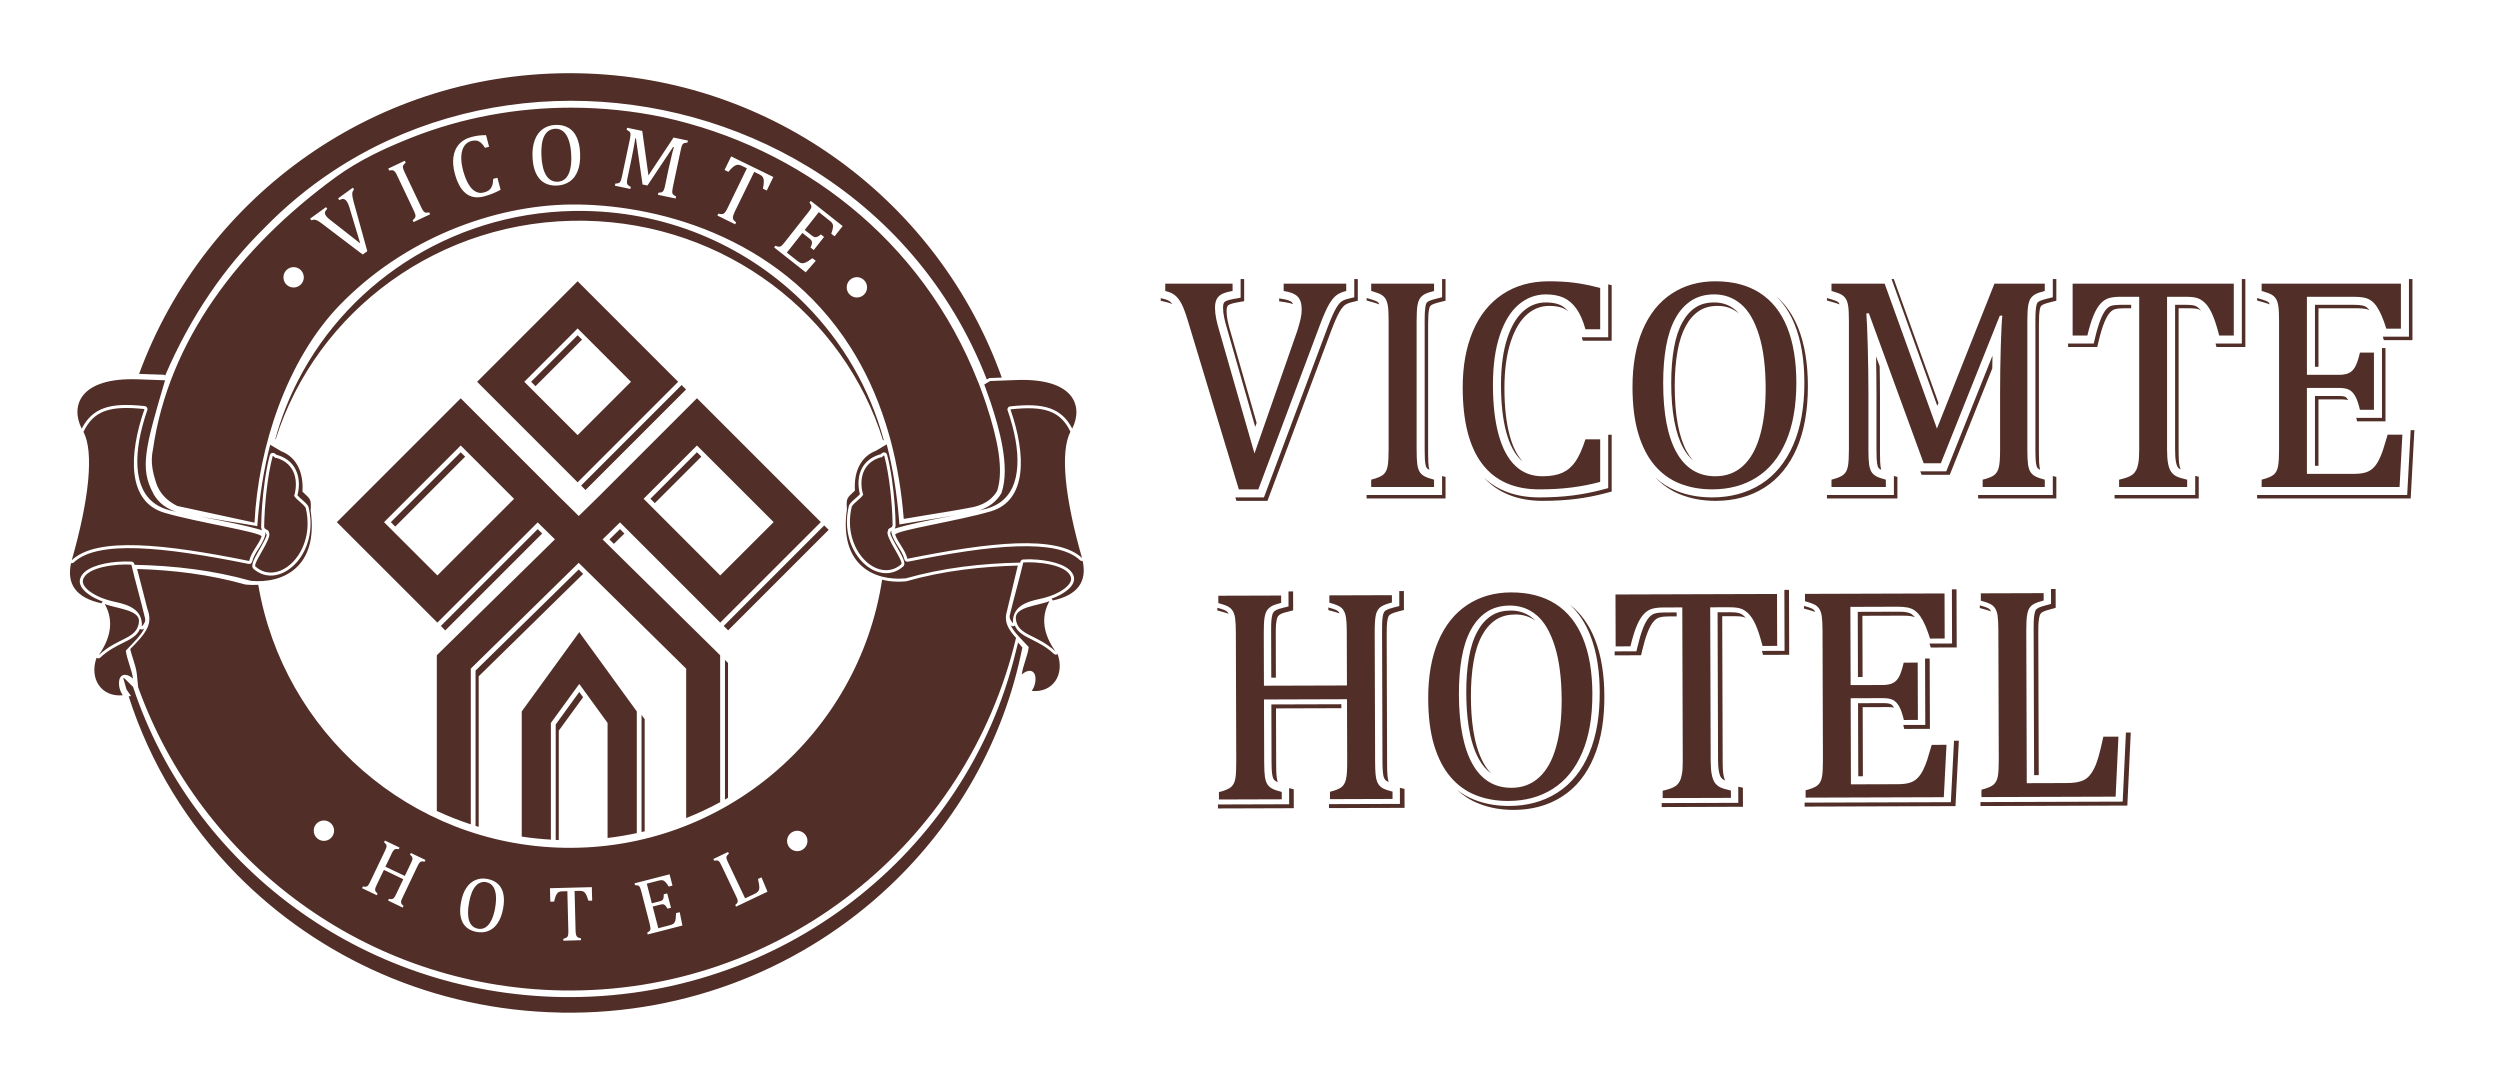 <svg xmlns="http://www.w3.org/2000/svg" xmlns:xlink="http://www.w3.org/1999/xlink" xmlns:inkscape="http://www.inkscape.org/namespaces/inkscape" version="1.1" width="352.415" height="153.071" viewBox="0 0 352.415 153.071">
<defs>
<clipPath id="clip_0">
<path transform="matrix(1,0,0,-1,0,153.071)" d="M0 153.071H352.415V0H0Z"/>
</clipPath>
</defs>
<g clip-path="url(#clip_0)">
<path transform="matrix(1,0,0,-1,285.705,110.402)" d="M0 0 5.516 .017C6.12 .019 6.622 .049 7.031 .123 7.434 .196 7.785 .304 8.072 .456 8.359 .601 8.617 .803 8.846 1.069 9.075 1.329 9.297 1.668 9.504 2.092 9.717 2.508 9.91 3.041 10.102 3.681 10.287 4.321 10.521 5.277 10.797 6.555L12.923 6.562 12.526-1.9-6.386-1.96-6.389-.925C-5.521-.7-4.94-.454-4.646-.173-4.352 .101-4.16 .489-4.075 .994-3.983 1.496-3.943 2.272-3.946 3.306L-4.004 21.514C-4.007 22.476-4.044 23.188-4.111 23.625-4.184 24.07-4.301 24.408-4.466 24.659-4.625 24.902-4.841 25.096-5.107 25.246-5.374 25.388-5.834 25.552-6.473 25.729L-6.477 26.763 2.38 26.791 2.382 25.757C1.766 25.59 1.328 25.438 1.07 25.301 .812 25.171 .597 24.991 .425 24.767 .261 24.544 .132 24.198 .055 23.732-.03 23.272-.071 22.532-.068 21.527ZM-11.591 26.748-11.571 20.391-13.633 20.385C-13.85 21.073-14.067 21.676-14.291 22.192-14.516 22.709-14.754 23.147-14.992 23.498-15.23 23.849-15.497 24.129-15.785 24.336-16.073 24.542-16.411 24.685-16.807 24.764-17.194 24.841-17.669 24.875-18.215 24.874L-24.866 24.853-24.83 13.827-20.327 13.84C-19.71 13.843-19.229 13.931-18.878 14.113-18.525 14.285-18.232 14.587-18.004 15.005-17.776 15.43-17.554 16.091-17.35 16.99L-15.374 16.997-15.349 8.915-17.324 8.909C-17.52 9.749-17.745 10.38-17.984 10.81-18.221 11.233-18.503 11.542-18.834 11.72-19.166 11.906-19.66 11.99-20.322 11.989L-24.824 11.974-24.787-.164-18.243-.144C-17.554-.142-16.994-.083-16.571 .041-16.14 .157-15.774 .366-15.466 .655-15.159 .943-14.887 1.317-14.651 1.778-14.415 2.247-14.215 2.727-14.053 3.224-13.896 3.719-13.675 4.453-13.399 5.402L-11.315 5.409-11.694-1.976-31.173-2.038-31.177-1.004C-30.309-.778-29.727-.532-29.433-.252-29.139 .024-28.947 .411-28.863 .915-28.771 1.418-28.73 2.194-28.734 3.228L-28.791 21.435C-28.794 22.398-28.831 23.109-28.898 23.547-28.971 23.991-29.087 24.33-29.253 24.58-29.412 24.824-29.629 25.018-29.894 25.167-30.161 25.31-30.621 25.474-31.261 25.651L-31.265 26.685ZM-57.976 26.601-35.207 26.673-35.184 19.354-37.245 19.348C-37.558 20.546-37.863 21.501-38.167 22.203-38.47 22.906-38.795 23.437-39.135 23.802-39.466 24.16-39.833 24.424-40.215 24.574-40.603 24.724-41.185 24.802-41.954 24.799L-44.625 24.791-44.558 3.242C-44.554 2.416-44.51 1.755-44.415 1.267-44.32 .772-44.182 .385-43.994 .098-43.8-.189-43.547-.411-43.224-.575-42.9-.733-42.39-.888-41.707-1.037L-41.703-2.071-51.322-2.101-51.324-1.067C-50.9-.972-50.528-.863-50.204-.747-49.882-.639-49.624-.502-49.415-.336-49.215-.177-49.05 .031-48.914 .284-48.786 .536-48.679 .881-48.602 1.319-48.525 1.75-48.491 2.389-48.494 3.23L-48.561 24.778-51.212 24.77C-51.873 24.767-52.419 24.701-52.841 24.577-53.272 24.447-53.666 24.187-54.031 23.783-54.396 23.381-54.725 22.811-55.024 22.078-55.323 21.338-55.601 20.41-55.87 19.289L-57.953 19.283ZM-80.048 12.517C-80.034 8.208-79.392 4.935-78.134 2.698-76.87 .454-75.027-.661-72.622-.652-71.091-.648-69.793-.155-68.734 .825-67.666 1.797-66.874 3.229-66.348 5.113-65.815 6.99-65.556 9.188-65.565 11.703-65.574 14.761-65.898 17.296-66.53 19.306-67.161 21.314-68.013 22.777-69.1 23.686-70.181 24.596-71.439 25.044-72.868 25.039-74.132 25.034-75.216 24.737-76.119 24.145-77.022 23.553-77.767 22.711-78.36 21.624-78.952 20.538-79.386 19.214-79.654 17.677-79.923 16.132-80.054 14.414-80.048 12.517M-73.076-2.507C-74.756-2.513-76.295-2.237-77.676-1.689-79.056-1.141-80.252-.282-81.239 .886-82.234 2.053-83 3.552-83.552 5.375-84.096 7.198-84.369 9.373-84.377 11.915-84.386 15.04-83.921 17.727-82.973 19.979-82.024 22.222-80.666 23.937-78.894 25.114-77.124 26.29-75.072 26.885-72.723 26.892-70.23 26.901-68.125 26.354-66.419 25.259-64.713 24.167-63.423 22.547-62.554 20.409-61.685 18.271-61.245 15.673-61.236 12.598-61.226 9.316-61.705 6.542-62.682 4.285-63.652 2.018-65.033 .327-66.817-.8-68.603-1.933-70.692-2.5-73.076-2.507M-91.861 3.028C-91.859 2.217-91.835 1.606-91.791 1.204-91.747 .794-91.682 .465-91.581 .221-91.479-.024-91.363-.224-91.219-.374-91.082-.531-90.881-.668-90.621-.796-90.363-.917-89.954-1.053-89.407-1.188L-89.403-2.221-98.224-2.25-98.226-1.216C-97.452-1.019-96.914-.801-96.606-.564-96.296-.318-96.083 .041-95.969 .537-95.849 1.026-95.793 1.852-95.797 3.016L-95.825 11.837-107.526 11.799-107.498 2.979C-107.496 2.045-107.457 1.356-107.399 .919-107.332 .488-107.223 .142-107.08-.108-106.927-.359-106.711-.573-106.423-.738-106.137-.91-105.668-1.073-105.021-1.237L-105.018-2.271-113.874-2.299-113.878-1.265C-113.009-1.039-112.428-.794-112.135-.512-111.841-.239-111.648 .151-111.563 .654-111.472 1.157-111.432 1.933-111.436 2.967L-111.492 21.174C-111.495 22.138-111.533 22.849-111.599 23.286-111.673 23.732-111.789 24.068-111.955 24.319-112.114 24.562-112.329 24.755-112.596 24.906-112.861 25.049-113.323 25.213-113.961 25.391L-113.965 26.425-105.109 26.452-105.106 25.418C-105.722 25.266-106.168 25.114-106.441 24.954-106.713 24.803-106.927 24.608-107.092 24.37-107.249 24.14-107.371 23.795-107.448 23.328-107.525 22.868-107.559 22.149-107.556 21.187L-107.532 13.739-95.831 13.775-95.856 21.224C-95.859 22.444-95.919 23.278-96.043 23.722-96.159 24.176-96.361 24.519-96.642 24.755-96.923 24.991-97.484 25.219-98.31 25.44L-98.314 26.475-89.493 26.503-89.491 25.468C-90.279 25.272-90.825 25.047-91.133 24.802-91.441 24.557-91.648 24.189-91.762 23.693-91.869 23.204-91.922 22.385-91.919 21.236ZM3.416 27.368 4.068 27.37 4.076 24.714 3.396 24.53C3.063 24.439 2.576 24.31 2.26 24.142 2.129 24.076 2.02 23.987 1.935 23.877 1.829 23.733 1.762 23.408 1.732 23.228 1.618 22.609 1.622 21.817 1.624 21.187L1.687 1.137 1.034 1.135 .97 21.744C.967 22.373 .964 23.165 1.078 23.785 1.108 23.965 1.175 24.289 1.281 24.434 1.366 24.542 1.475 24.633 1.606 24.699 1.922 24.865 2.409 24.996 2.742 25.087L3.422 25.27ZM-5.033 24.216C-5.328 24.333-5.677 24.429-5.944 24.504L-6.615 24.69-6.616 25.065-6.598 25.061C-6.245 24.962-5.748 24.827-5.425 24.654-5.305 24.586-5.196 24.497-5.113 24.37-5.083 24.323-5.057 24.272-5.033 24.216M13.978 7.139 14.659 7.141 14.176-3.157-6.527-3.222-6.529-2.663 13.522-2.6ZM-10.555 27.323-9.902 27.327-9.876 19.134-13.53 19.123-13.706 19.681-10.53 19.691ZM-29.822 24.138C-30.116 24.255-30.465 24.351-30.732 24.426L-31.403 24.612V24.988L-31.386 24.983C-31.034 24.884-30.535 24.749-30.213 24.576-30.092 24.508-29.982 24.417-29.901 24.292-29.871 24.247-29.845 24.194-29.822 24.138M-10.257 5.985-9.575 5.988-10.048-3.233-31.315-3.301-31.316-2.741-10.702-2.677ZM-18.707 10.65C-18.974 10.718-19.338 10.73-19.545 10.728L-23.13 10.717-23.1 .973-23.752 .971-23.784 11.274-20.199 11.286C-19.932 11.287-19.401 11.268-19.16 11.133-18.972 11.032-18.818 10.832-18.707 10.65M-14.338 17.572-13.685 17.574-13.654 7.659-17.277 7.648-17.407 8.206-14.307 8.215ZM-23.171 23.596-23.143 14.964-23.797 14.963-23.825 24.153-18.091 24.171C-17.692 24.172-17.258 24.157-16.866 24.078-16.625 24.032-16.398 23.948-16.201 23.806-16.035 23.686-15.89 23.537-15.763 23.375-15.904 23.444-16.054 23.491-16.212 23.522-16.604 23.6-17.038 23.615-17.438 23.615ZM-34.17 27.25-33.519 27.251-33.49 18.097-37.179 18.086-37.326 18.645-34.144 18.654ZM-49.355 23.513-50.435 23.509C-50.878 23.509-51.381 23.48-51.803 23.356-52.114 23.263-52.362 23.062-52.577 22.827-52.932 22.433-53.203 21.876-53.401 21.392-53.743 20.542-53.991 19.622-54.204 18.733L-54.372 18.032-58.095 18.02V18.578L-55.026 18.589-54.858 19.289C-54.645 20.178-54.397 21.099-54.054 21.949-53.857 22.433-53.586 22.99-53.231 23.383-53.016 23.619-52.767 23.819-52.457 23.914-52.035 24.037-51.532 24.065-51.089 24.067L-49.356 24.073ZM-40.67-.497-40.017-.639-40.009-3.327-51.462-3.364-51.463-2.804-40.663-2.771ZM-42.931 23.534-42.866 2.903C-42.864 2.325-42.85 1.668-42.74 1.098-42.697 .878-42.632 .603-42.528 .388-42.587 .413-42.645 .437-42.699 .463-42.869 .55-43.002 .661-43.112 .825-43.259 1.048-43.342 1.39-43.394 1.655-43.504 2.225-43.517 2.882-43.52 3.459L-43.585 24.09-41.831 24.096C-41.428 24.097-40.807 24.081-40.425 23.933-40.146 23.824-39.892 23.614-39.688 23.393-39.659 23.363-39.632 23.331-39.604 23.296-39.659 23.327-39.714 23.354-39.771 23.376-40.153 23.524-40.774 23.54-41.177 23.539ZM-78.356 12.179C-78.346 9.218-78.041 5.44-76.562 2.807-76.247 2.249-75.893 1.767-75.493 1.364-76.173 1.846-76.74 2.519-77.216 3.364-78.695 5.998-79 9.775-79.01 12.736-79.016 14.404-78.916 16.09-78.63 17.735-78.412 18.99-78.047 20.276-77.434 21.399-76.958 22.272-76.333 23.044-75.497 23.593-74.672 24.133-73.721 24.333-72.746 24.336-71.547 24.34-70.489 23.97-69.571 23.198-69.456 23.102-69.348 23.001-69.242 22.893-70.082 23.494-71.033 23.783-72.092 23.78-73.068 23.776-74.018 23.576-74.842 23.036-75.679 22.487-76.304 21.715-76.78 20.843-77.393 19.719-77.758 18.433-77.976 17.178-78.262 15.534-78.362 13.847-78.356 12.179M-72.299-3.767C-73.983-3.773-75.673-3.506-77.24-2.884-78.393-2.427-79.419-1.775-80.31-.947-79.581-1.514-78.774-1.977-77.894-2.327-76.327-2.951-74.637-3.216-72.953-3.211-70.549-3.203-68.248-2.656-66.207-1.36-64.122-.045-62.682 1.888-61.719 4.137-60.551 6.836-60.19 9.897-60.199 12.817-60.208 15.557-60.546 18.414-61.583 20.97-62.236 22.576-63.154 24.004-64.392 25.155-62.818 23.925-61.692 22.29-60.929 20.414-59.892 17.858-59.554 15-59.545 12.26-59.536 9.34-59.897 6.28-61.065 3.581-62.028 1.332-63.468-.602-65.553-1.917-67.594-3.213-69.895-3.759-72.299-3.767M-88.37-.65-87.718-.809-87.709-3.478-98.364-3.512-98.366-2.953-88.363-2.922ZM-88.458 27.078-87.805 27.081-87.797 24.409-88.495 24.235C-88.839 24.15-89.506 23.966-89.788 23.741-89.961 23.604-90.046 23.356-90.092 23.155-90.236 22.492-90.23 21.575-90.228 20.897L-90.171 2.69C-90.169 2.126-90.167 1.522-90.105 .962-90.082 .743-90.044 .435-89.959 .232L-89.934 .173C-89.995 .197-90.053 .221-90.107 .247-90.185 .285-90.343 .368-90.407 .443L-90.421 .46-90.438 .476C-90.509 .551-90.574 .693-90.613 .788-90.698 .992-90.736 1.3-90.759 1.518-90.821 2.079-90.823 2.683-90.825 3.245L-90.882 21.454C-90.884 22.132-90.89 23.049-90.746 23.712-90.7 23.914-90.615 24.161-90.442 24.299-90.16 24.523-89.493 24.707-89.149 24.792L-88.451 24.965ZM-96.884 23.93C-97.199 24.053-97.581 24.16-97.773 24.212L-98.452 24.392-98.453 24.775-98.427 24.767C-98.125 24.688-97.353 24.47-97.114 24.267-97.011 24.183-96.937 24.058-96.884 23.93M-104.072 27.029-103.421 27.031-103.413 24.359-104.111 24.185C-104.425 24.109-104.929 23.981-105.217 23.813-105.354 23.737-105.473 23.638-105.561 23.509-105.671 23.35-105.737 23.023-105.769 22.835-105.873 22.222-105.867 21.47-105.865 20.848L-105.847 14.876-106.498 14.874-106.519 21.405C-106.52 22.026-106.527 22.777-106.423 23.391-106.391 23.58-106.325 23.906-106.215 24.067-106.127 24.195-106.009 24.292-105.871 24.37-105.583 24.537-105.079 24.665-104.765 24.743L-104.067 24.916ZM-112.522 23.877C-112.817 23.994-113.166 24.09-113.433 24.164L-114.104 24.35-114.105 24.725-114.087 24.721C-113.735 24.624-113.237 24.488-112.914 24.314-112.794 24.247-112.684 24.157-112.603 24.032-112.572 23.986-112.546 23.933-112.522 23.877M-103.985-.699-103.332-.863-103.325-3.527-114.015-3.562-114.017-3.002-103.979-2.97ZM-96.619 10.572-105.832 10.543-105.808 2.641C-105.805 2.012-105.8 1.326-105.718 .711-105.69 .534-105.647 .316-105.575 .14-105.673 .18-105.763 .222-105.838 .267-105.979 .348-106.092 .444-106.172 .577-106.279 .764-106.338 1.048-106.372 1.267-106.454 1.883-106.459 2.568-106.462 3.196L-106.486 11.1-96.621 11.13Z" fill="#512e27" fill-rule="evenodd"/>
<path transform="matrix(1,0,0,-1,113.587,42.968)" d="M0 0C-7.87 7.97-18.85 13.01-31.07 13.23H-31.12C-48.74 13.54-64.14 3.77-71.56-10.65-72.91-13.27-73.99-16.04-74.78-18.94L-74.73-18.97C-69-.83-51.55 12.21-31.15 11.85-11.26 11.5 5.38-1.47 10.89-19.11L10.99-19.06C9.03-11.8 5.19-5.26 0 0M-11.39-50.06V-69.74C-11.25-69.65-11.1-69.57-10.96-69.49V-50.49ZM-26.19-31.62-27.68-33.08-27.05-33.7-25.57-32.24ZM2.6-31.1-11.57-45.27-10.94-45.89 3.23-31.72ZM-37.79-31.62-51.44-45.27-50.82-45.9-37.16-32.24ZM-32.01-37.31-46.55-51.56V-73.46C-46.4-73.5-46.26-73.55-46.11-73.59V-52.37L-31.38-37.93ZM-23.15-57.81V-74.32C-23-74.28-22.86-74.25-22.71-74.21V-58.41ZM-31.93-54.58-35.25-59.16V-75.43C-35.11-75.43-34.96-75.44-34.82-75.45V-60.03L-31.39-55.32ZM-15.34-20.78-21.9-27.34-21.28-27.96-14.72-21.4ZM-48.64-20.79-58.49-30.64-57.87-31.26-48.02-21.41ZM-17.5-11.31-31.67-25.48-31.05-26.11-16.88-11.94ZM-32.16-4.29-38.72-10.85-38.1-11.47-31.54-4.91ZM-48.64-20.79-58.49-30.64-57.87-31.26-48.02-21.41ZM-15.34-20.78-21.9-27.34-21.28-27.96-14.72-21.4ZM-48.64-20.79-58.49-30.64-57.87-31.26-48.02-21.41ZM-15.34-20.78-21.9-27.34-21.28-27.96-14.72-21.4ZM-48.64-20.79-58.49-30.64-57.87-31.26-48.02-21.41ZM-15.34-20.78-21.9-27.34-21.28-27.96-14.72-21.4ZM-48.64-20.79-58.49-30.64-57.87-31.26-48.02-21.41ZM-15.34-20.78-21.9-27.34-21.28-27.96-14.72-21.4ZM-48.64-20.79-58.49-30.64-57.87-31.26-48.02-21.41ZM-15.34-20.78-21.9-27.34-21.28-27.96-14.72-21.4ZM-48.64-20.79-58.49-30.64-57.87-31.26-48.02-21.41ZM-15.34-20.78-21.9-27.34-21.28-27.96-14.72-21.4ZM-58.49-30.64-57.87-31.26-48.02-21.41-48.64-20.79ZM-21.9-27.34-21.28-27.96-14.72-21.4-15.34-20.78ZM-51.93-38.15-59.45-30.64-48.64-19.83-41.12-27.35ZM-15.34-19.83-4.53-30.63-12.06-38.15-22.86-27.34ZM-12.06-44.8 2.12-30.63-15.34-13.17-29.11-26.94-32-29.77-35.23-26.59-48.64-13.18-66.1-30.64-51.93-44.8-37.79-30.67-35.36-33.06-52.01-49.4V-71.35C-50.46-72.07-48.86-72.7-47.22-73.24V-51.28L-32.01-36.37-16.86-51.29V-72.35C-15.22-71.7-13.61-70.95-12.07-70.11V-49.4L-28.64-33.07-26.19-30.67ZM-15.34-20.78-21.9-27.34-21.28-27.96-14.72-21.4ZM-48.64-20.79-58.49-30.64-57.87-31.26-48.02-21.41ZM-15.34-20.78-21.9-27.34-21.28-27.96-14.72-21.4ZM-48.64-20.79-58.49-30.64-57.87-31.26-48.02-21.41ZM-15.34-20.78-21.9-27.34-21.28-27.96-14.72-21.4ZM-48.64-20.79-58.49-30.64-57.87-31.26-48.02-21.41ZM-15.34-20.78-21.9-27.34-21.28-27.96-14.72-21.4ZM-48.64-20.79-58.49-30.64-57.87-31.26-48.02-21.41ZM-15.34-20.78-21.9-27.34-21.28-27.96-14.72-21.4ZM-48.64-20.79-58.49-30.64-57.87-31.26-48.02-21.41ZM-15.34-20.78-21.9-27.34-21.28-27.96-14.72-21.4ZM-48.64-20.79-58.49-30.64-57.87-31.26-48.02-21.41ZM-31.96-46.11-31.97-46.2-40.04-57.32V-74.96C-38.69-75.17-37.32-75.31-35.93-75.39V-58.94L-31.97-53.5-31.91-53.47-27.94-58.94V-75.16C-26.54-74.99-25.17-74.76-23.82-74.47V-57.32ZM-15.34-20.78-21.9-27.34-21.28-27.96-14.72-21.4ZM-48.64-20.79-58.49-30.64-57.87-31.26-48.02-21.41ZM-32.16-4.29-38.72-10.85-38.1-11.47-31.54-4.91ZM-32.16-4.29-38.72-10.85-38.1-11.47-31.54-4.91ZM-32.16-4.29-38.72-10.85-38.1-11.47-31.54-4.91ZM-32.16-4.29-38.72-10.85-38.1-11.47-31.54-4.91ZM-32.16-4.29-38.72-10.85-38.1-11.47-31.54-4.91ZM-32.16-4.29-38.72-10.85-38.1-11.47-31.54-4.91ZM-32.16-4.29-38.72-10.85-38.1-11.47-31.54-4.91ZM-39.68-10.85-32.16-3.33-24.64-10.85-32.16-18.37ZM-32.16 3.32-46.33-10.85-32.16-25.02-17.99-10.85ZM-32.16-4.29-38.72-10.85-38.1-11.47-31.54-4.91ZM-32.16-4.29-38.72-10.85-38.1-11.47-31.54-4.91ZM-32.16-4.29-38.72-10.85-38.1-11.47-31.54-4.91ZM-32.16-4.29-38.72-10.85-38.1-11.47-31.54-4.91ZM-32.16-4.29-38.72-10.85-38.1-11.47-31.54-4.91ZM-32.16-4.29-38.72-10.85-38.1-11.47-31.54-4.91ZM-32.16-4.29-38.72-10.85-38.1-11.47-31.54-4.91ZM29.93-47.6 29.59-48.95C22.74-77.27-3.52-98.11-34.47-97.58-62.8-97.08-86.55-78.83-94.83-53.86L-95.91-52.79C-95.97-52.72-96.11-52.62-96.23-52.57-96.08-53.12-95.92-53.68-95.75-54.23L-95.11-55.16-95.45-55.19C-92.4-64.72-87.11-73.3-80.18-80.33-68.62-92.04-52.51-99.45-34.57-99.77H-34.51L-34.45-99.78C-16.51-100.07-.14-93.23 11.83-81.93 21.24-73.05 27.93-61.41 30.53-48.31ZM-32.12 32.64C-60.39 33.14-84.76 15.41-93.98-9.74-92.89-9.77-91.79-9.81-90.7-9.85-90.62-9.85-90.55-9.86-90.47-9.86-90.41-9.89-90.36-9.92-90.3-9.96-86.72-1.62-81.95 5.28-76.36 10.79-73.36 13.87-70.13 16.54-66.7 18.81-56.58 25.52-44.86 28.74-33.14 28.76-21.43 28.77-9.72 25.57 .39 19.43 11.33 12.78 20.39 2.68 25.52-10.53 25.61-10.48 25.69-10.43 25.77-10.38 25.85-10.33 25.92-10.31 26-10.32 26.54-10.3 27.09-10.28 27.63-10.26 18.84 14.34-4.46 32.15-32.12 32.64M-43.69-83.16C-43.76-82.62-43.9-82.21-44.14-81.92-44.37-81.64-44.67-81.46-45.03-81.39-45.35-81.33-45.64-81.36-45.9-81.47-46.16-81.57-46.39-81.75-46.59-82-46.8-82.25-46.97-82.56-47.11-82.94-47.26-83.32-47.37-83.75-47.46-84.24-47.67-85.33-47.66-86.2-47.45-86.83-47.24-87.46-46.82-87.83-46.21-87.95-45.82-88.02-45.46-87.96-45.15-87.76-44.83-87.56-44.56-87.24-44.33-86.78-44.11-86.33-43.93-85.78-43.81-85.14-43.67-84.36-43.63-83.7-43.69-83.16M-43.69-83.16C-43.76-82.62-43.9-82.21-44.14-81.92-44.37-81.64-44.67-81.46-45.03-81.39-45.35-81.33-45.64-81.36-45.9-81.47-46.16-81.57-46.39-81.75-46.59-82-46.8-82.25-46.97-82.56-47.11-82.94-47.26-83.32-47.37-83.75-47.46-84.24-47.67-85.33-47.66-86.2-47.45-86.83-47.24-87.46-46.82-87.83-46.21-87.95-45.82-88.02-45.46-87.96-45.15-87.76-44.83-87.56-44.56-87.24-44.33-86.78-44.11-86.33-43.93-85.78-43.81-85.14-43.67-84.36-43.63-83.7-43.69-83.16M-43.69-83.16C-43.76-82.62-43.9-82.21-44.14-81.92-44.37-81.64-44.67-81.46-45.03-81.39-45.35-81.33-45.64-81.36-45.9-81.47-46.16-81.57-46.39-81.75-46.59-82-46.8-82.25-46.97-82.56-47.11-82.94-47.26-83.32-47.37-83.75-47.46-84.24-47.67-85.33-47.66-86.2-47.45-86.83-47.24-87.46-46.82-87.83-46.21-87.95-45.82-88.02-45.46-87.96-45.15-87.76-44.83-87.56-44.56-87.24-44.33-86.78-44.11-86.33-43.93-85.78-43.81-85.14-43.67-84.36-43.63-83.7-43.69-83.16M-43.69-83.16C-43.76-82.62-43.9-82.21-44.14-81.92-44.37-81.64-44.67-81.46-45.03-81.39-45.35-81.33-45.64-81.36-45.9-81.47-46.16-81.57-46.39-81.75-46.59-82-46.8-82.25-46.97-82.56-47.11-82.94-47.26-83.32-47.37-83.75-47.46-84.24-47.67-85.33-47.66-86.2-47.45-86.83-47.24-87.46-46.82-87.83-46.21-87.95-45.82-88.02-45.46-87.96-45.15-87.76-44.83-87.56-44.56-87.24-44.33-86.78-44.11-86.33-43.93-85.78-43.81-85.14-43.67-84.36-43.63-83.7-43.69-83.16M-43.69-83.16C-43.76-82.62-43.9-82.21-44.14-81.92-44.37-81.64-44.67-81.46-45.03-81.39-45.35-81.33-45.64-81.36-45.9-81.47-46.16-81.57-46.39-81.75-46.59-82-46.8-82.25-46.97-82.56-47.11-82.94-47.26-83.32-47.37-83.75-47.46-84.24-47.67-85.33-47.66-86.2-47.45-86.83-47.24-87.46-46.82-87.83-46.21-87.95-45.82-88.02-45.46-87.96-45.15-87.76-44.83-87.56-44.56-87.24-44.33-86.78-44.11-86.33-43.93-85.78-43.81-85.14-43.67-84.36-43.63-83.7-43.69-83.16M-43.69-83.16C-43.76-82.62-43.9-82.21-44.14-81.92-44.37-81.64-44.67-81.46-45.03-81.39-45.35-81.33-45.64-81.36-45.9-81.47-46.16-81.57-46.39-81.75-46.59-82-46.8-82.25-46.97-82.56-47.11-82.94-47.26-83.32-47.37-83.75-47.46-84.24-47.67-85.33-47.66-86.2-47.45-86.83-47.24-87.46-46.82-87.83-46.21-87.95-45.82-88.02-45.46-87.96-45.15-87.76-44.83-87.56-44.56-87.24-44.33-86.78-44.11-86.33-43.93-85.78-43.81-85.14-43.67-84.36-43.63-83.7-43.69-83.16M-44.14-81.92C-44.37-81.64-44.67-81.46-45.03-81.39-45.35-81.33-45.64-81.36-45.9-81.47-46.16-81.57-46.39-81.75-46.59-82-46.8-82.25-46.97-82.56-47.11-82.94-47.26-83.32-47.37-83.75-47.46-84.24-47.67-85.33-47.66-86.2-47.45-86.83-47.24-87.46-46.82-87.83-46.21-87.95-45.82-88.02-45.46-87.96-45.15-87.76-44.83-87.56-44.56-87.24-44.33-86.78-44.11-86.33-43.93-85.78-43.81-85.14-43.67-84.36-43.63-83.7-43.69-83.16-43.76-82.62-43.9-82.21-44.14-81.92M-1.22-77.02C-2.02-77-2.65-76.35-2.64-75.55-2.62-74.76-1.97-74.13-1.17-74.14-.38-74.16 .25-74.81 .24-75.6 .22-76.4-.43-77.03-1.22-77.02M-9.83-84.84C-9.86-84.76-9.9-84.68-9.94-84.6-9.76-84.45-9.65-84.33-9.62-84.23-9.58-84.13-9.57-84.02-9.61-83.89-9.65-83.76-9.72-83.58-9.84-83.34-10.51-81.92-11.19-80.5-11.86-79.08-11.97-78.85-12.06-78.69-12.12-78.59-12.19-78.5-12.25-78.43-12.32-78.39-12.39-78.35-12.46-78.33-12.54-78.32-12.61-78.32-12.74-78.33-12.91-78.36-12.95-78.28-12.99-78.2-13.03-78.12-12.33-77.79-11.64-77.46-10.95-77.13-10.91-77.21-10.88-77.29-10.84-77.38-10.96-77.48-11.05-77.57-11.09-77.63-11.14-77.69-11.17-77.75-11.19-77.82-11.2-77.89-11.19-77.99-11.16-78.11-11.13-78.22-11.05-78.4-10.94-78.64-10.14-80.32-9.35-81.99-8.55-83.67-8.12-83.47-7.69-83.26-7.26-83.06-7.11-82.99-7-82.93-6.91-82.87-6.83-82.81-6.76-82.74-6.71-82.67-6.65-82.61-6.62-82.53-6.59-82.45-6.57-82.36-6.55-82.26-6.55-82.13-6.55-82.01-6.56-81.86-6.59-81.69-6.61-81.52-6.67-81.27-6.74-80.94-6.58-80.86-6.41-80.79-6.24-80.71-5.96-81.38-5.68-82.06-5.4-82.73-6.88-83.43-8.35-84.14-9.83-84.84M-22.28-88.76C-22.3-88.67-22.32-88.58-22.35-88.5-22.14-88.39-22.01-88.29-21.96-88.2-21.9-88.11-21.88-88-21.89-87.87-21.9-87.74-21.94-87.54-22-87.28-22.4-85.76-22.79-84.23-23.18-82.71-23.24-82.47-23.3-82.29-23.34-82.19-23.39-82.08-23.44-82-23.5-81.95-23.55-81.9-23.62-81.86-23.7-81.84-23.77-81.83-23.9-81.81-24.07-81.81-24.09-81.72-24.12-81.64-24.14-81.55-22.49-81.13-20.85-80.7-19.2-80.28-19.06-80.81-18.93-81.34-18.79-81.87-18.96-81.92-19.13-81.96-19.31-82.01-19.41-81.85-19.5-81.71-19.59-81.59-19.68-81.48-19.77-81.38-19.85-81.31-19.93-81.24-20.01-81.19-20.1-81.15-20.19-81.12-20.28-81.1-20.38-81.11-20.49-81.11-20.61-81.14-20.74-81.17-21.3-81.31-21.86-81.46-22.41-81.6-22.18-82.52-21.94-83.45-21.7-84.37-21.32-84.27-20.95-84.17-20.57-84.08-20.41-84.04-20.3-83.98-20.22-83.92-20.15-83.85-20.09-83.76-20.06-83.64-20.03-83.51-20.02-83.33-20.02-83.1-19.86-83.05-19.69-83.01-19.53-82.97-19.35-83.64-19.18-84.32-19-85-19.17-85.04-19.34-85.08-19.5-85.12-19.6-84.92-19.7-84.78-19.79-84.69-19.88-84.6-19.97-84.54-20.06-84.51-20.16-84.49-20.28-84.5-20.45-84.54-20.83-84.64-21.2-84.74-21.58-84.83-21.32-85.85-21.06-86.86-20.79-87.88-20.25-87.74-19.7-87.6-19.15-87.45-18.98-87.41-18.84-87.36-18.75-87.3-18.64-87.25-18.57-87.17-18.51-87.08-18.45-86.98-18.4-86.87-18.37-86.74-18.35-86.61-18.33-86.48-18.32-86.34-18.31-86.21-18.3-86.01-18.29-85.75-18.12-85.71-17.94-85.66-17.77-85.62-17.64-86.24-17.52-86.87-17.39-87.5ZM-30.65-84C-30.74-83.69-30.82-83.45-30.9-83.27-30.98-83.09-31.07-82.95-31.16-82.86-31.25-82.77-31.35-82.7-31.45-82.66-31.55-82.63-31.7-82.61-31.9-82.61-32.13-82.62-32.36-82.63-32.59-82.63-32.54-84.49-32.5-86.35-32.45-88.21-32.44-88.43-32.43-88.6-32.4-88.72-32.37-88.85-32.33-88.95-32.28-89.03-32.23-89.1-32.17-89.15-32.08-89.2-32-89.23-31.86-89.27-31.69-89.31-31.68-89.4-31.68-89.48-31.68-89.57-32.51-89.59-33.34-89.62-34.17-89.64-34.17-89.55-34.18-89.46-34.18-89.37-34.07-89.34-33.97-89.31-33.89-89.28-33.81-89.25-33.74-89.21-33.69-89.17-33.64-89.13-33.59-89.07-33.56-89.01-33.53-88.94-33.5-88.85-33.49-88.74-33.47-88.62-33.46-88.46-33.47-88.24-33.52-86.38-33.56-84.52-33.61-82.66-33.84-82.66-34.07-82.67-34.3-82.68-34.47-82.68-34.61-82.7-34.72-82.74-34.83-82.77-34.93-82.84-35.02-82.95-35.11-83.05-35.2-83.2-35.27-83.4-35.34-83.59-35.41-83.83-35.47-84.12-35.65-84.13-35.83-84.13-36.01-84.14-36.03-83.5-36.04-82.87-36.06-82.24-34.09-82.19-32.13-82.14-30.16-82.09-30.15-82.72-30.13-83.35-30.11-83.99-30.29-83.99-30.47-84-30.65-84M-42.67-85.12C-42.82-85.96-43.08-86.64-43.44-87.17-43.79-87.7-44.23-88.06-44.74-88.26-45.25-88.47-45.8-88.51-46.41-88.4-46.84-88.32-47.22-88.17-47.54-87.97-47.87-87.76-48.13-87.49-48.33-87.14-48.52-86.8-48.65-86.38-48.7-85.89-48.75-85.4-48.71-84.83-48.59-84.18-48.45-83.38-48.2-82.72-47.85-82.2-47.5-81.67-47.07-81.3-46.56-81.09-46.05-80.87-45.5-80.82-44.9-80.93-44.27-81.05-43.76-81.29-43.38-81.65-43-82.01-42.74-82.49-42.63-83.07-42.51-83.66-42.52-84.34-42.67-85.12M-53.73-78.5C-53.93-78.45-54.08-78.45-54.18-78.47-54.28-78.49-54.37-78.55-54.46-78.66-54.54-78.76-54.64-78.94-54.77-79.21-55.45-80.63-56.13-82.05-56.8-83.47-56.89-83.66-56.96-83.8-56.99-83.9-57.03-84-57.05-84.09-57.05-84.16-57.06-84.22-57.05-84.28-57.04-84.33-57.02-84.39-56.99-84.44-56.94-84.5-56.9-84.56-56.82-84.64-56.7-84.73-56.74-84.81-56.78-84.89-56.82-84.97-57.51-84.64-58.19-84.31-58.88-83.98-58.84-83.9-58.81-83.82-58.77-83.74-58.56-83.78-58.41-83.79-58.32-83.77-58.22-83.75-58.12-83.69-58.04-83.59-57.96-83.49-57.85-83.3-57.72-83.03-57.4-82.34-57.07-81.65-56.74-80.97-57.65-80.53-58.56-80.09-59.47-79.66-59.8-80.35-60.13-81.03-60.46-81.72-60.56-81.94-60.63-82.1-60.67-82.21-60.7-82.32-60.71-82.41-60.71-82.49-60.7-82.56-60.68-82.64-60.63-82.71-60.58-82.78-60.49-82.87-60.36-82.98-60.39-83.06-60.43-83.14-60.47-83.23-61.16-82.9-61.85-82.57-62.54-82.24-62.5-82.16-62.46-82.07-62.43-81.99-62.2-82.04-62.03-82.05-61.93-82.01-61.83-81.98-61.75-81.92-61.67-81.81-61.59-81.7-61.5-81.52-61.38-81.28-60.7-79.86-60.02-78.44-59.34-77.02-59.24-76.8-59.17-76.63-59.13-76.52-59.1-76.41-59.09-76.32-59.1-76.24-59.11-76.16-59.14-76.09-59.18-76.03-59.23-75.97-59.32-75.88-59.45-75.76-59.41-75.68-59.37-75.6-59.33-75.52-58.64-75.85-57.95-76.18-57.26-76.51-57.3-76.59-57.34-76.67-57.38-76.75-57.54-76.72-57.66-76.7-57.74-76.71-57.82-76.72-57.89-76.74-57.96-76.77-58.02-76.81-58.09-76.88-58.16-76.98-58.23-77.07-58.32-77.24-58.42-77.46-58.7-78.04-58.98-78.63-59.26-79.21-58.34-79.64-57.43-80.08-56.52-80.51-56.24-79.93-55.97-79.35-55.69-78.77-55.55-78.49-55.47-78.28-55.45-78.17-55.43-78.05-55.44-77.95-55.48-77.86-55.51-77.77-55.62-77.66-55.79-77.51-55.75-77.43-55.71-77.35-55.67-77.27-54.99-77.6-54.3-77.93-53.61-78.26-53.65-78.34-53.69-78.42-53.73-78.5M-67.95-75.57C-68.75-75.55-69.38-74.9-69.36-74.1-69.35-73.31-68.7-72.68-67.9-72.69-67.11-72.71-66.48-73.36-66.49-74.15-66.51-74.95-67.16-75.58-67.95-75.57M28.24-43.66C28.24-43.65 28.25-43.64 28.25-43.63 28.79-41.34 29.34-39.05 29.89-36.76 27.3-36.83 24.74-37.01 22.2-37.34 19.5-37.69 16.83-38.22 14.21-38.96 14.18-38.97 14.15-38.98 14.11-38.98 13.29-39.06 12.46-39.04 11.65-38.93 11.35-38.88 11.05-38.83 10.76-38.75 7.45-60.47-11.49-76.94-34.06-76.54-55.83-76.15-73.68-60.19-77.18-39.47-77.76-39.51-78.34-39.5-78.92-39.44-78.94-39.44-78.97-39.43-79-39.43-79.02-39.42-79.05-39.42-79.07-39.41-84.02-38.02-89.13-37.39-94.26-37.24-93.79-39.13-93.26-41.01-92.8-42.9-92.44-43.84-92.44-44.71-92.8-45.51-93.3-46.6-94.36-47.63-95.23-48.53-95.13-49-94.97-49.49-94.83-49.91-94.62-50.59-94.38-51.32-94.3-52.03-94.24-52.66-94.17-53.29-94.11-53.92-85.27-78.43-62.02-96.16-34.42-96.65-3.47-97.2 22.79-75.89 29.64-46.95 28.69-45.9 28.04-44.91 28.24-43.66M-43.69-83.16C-43.76-82.62-43.9-82.21-44.14-81.92-44.37-81.64-44.67-81.46-45.03-81.39-45.35-81.33-45.64-81.36-45.9-81.47-46.16-81.57-46.39-81.75-46.59-82-46.8-82.25-46.97-82.56-47.11-82.94-47.26-83.32-47.37-83.75-47.46-84.24-47.67-85.33-47.66-86.2-47.45-86.83-47.24-87.46-46.82-87.83-46.21-87.95-45.82-88.02-45.46-87.96-45.15-87.76-44.83-87.56-44.56-87.24-44.33-86.78-44.11-86.33-43.93-85.78-43.81-85.14-43.67-84.36-43.63-83.7-43.69-83.16M-43.69-83.16C-43.76-82.62-43.9-82.21-44.14-81.92-44.37-81.64-44.67-81.46-45.03-81.39-45.35-81.33-45.64-81.36-45.9-81.47-46.16-81.57-46.39-81.75-46.59-82-46.8-82.25-46.97-82.56-47.11-82.94-47.26-83.32-47.37-83.75-47.46-84.24-47.67-85.33-47.66-86.2-47.45-86.83-47.24-87.46-46.82-87.83-46.21-87.95-45.82-88.02-45.46-87.96-45.15-87.76-44.83-87.56-44.56-87.24-44.33-86.78-44.11-86.33-43.93-85.78-43.81-85.14-43.67-84.36-43.63-83.7-43.69-83.16M-43.69-83.16C-43.76-82.62-43.9-82.21-44.14-81.92-44.37-81.64-44.67-81.46-45.03-81.39-45.35-81.33-45.64-81.36-45.9-81.47-46.16-81.57-46.39-81.75-46.59-82-46.8-82.25-46.97-82.56-47.11-82.94-47.26-83.32-47.37-83.75-47.46-84.24-47.67-85.33-47.66-86.2-47.45-86.83-47.24-87.46-46.82-87.83-46.21-87.95-45.82-88.02-45.46-87.96-45.15-87.76-44.83-87.56-44.56-87.24-44.33-86.78-44.11-86.33-43.93-85.78-43.81-85.14-43.67-84.36-43.63-83.7-43.69-83.16M-43.69-83.16C-43.76-82.62-43.9-82.21-44.14-81.92-44.37-81.64-44.67-81.46-45.03-81.39-45.35-81.33-45.64-81.36-45.9-81.47-46.16-81.57-46.39-81.75-46.59-82-46.8-82.25-46.97-82.56-47.11-82.94-47.26-83.32-47.37-83.75-47.46-84.24-47.67-85.33-47.66-86.2-47.45-86.83-47.24-87.46-46.82-87.83-46.21-87.95-45.82-88.02-45.46-87.96-45.15-87.76-44.83-87.56-44.56-87.24-44.33-86.78-44.11-86.33-43.93-85.78-43.81-85.14-43.67-84.36-43.63-83.7-43.69-83.16M-43.69-83.16C-43.76-82.62-43.9-82.21-44.14-81.92-44.37-81.64-44.67-81.46-45.03-81.39-45.35-81.33-45.64-81.36-45.9-81.47-46.16-81.57-46.39-81.75-46.59-82-46.8-82.25-46.97-82.56-47.11-82.94-47.26-83.32-47.37-83.75-47.46-84.24-47.67-85.33-47.66-86.2-47.45-86.83-47.24-87.46-46.82-87.83-46.21-87.95-45.82-88.02-45.46-87.96-45.15-87.76-44.83-87.56-44.56-87.24-44.33-86.78-44.11-86.33-43.93-85.78-43.81-85.14-43.67-84.36-43.63-83.7-43.69-83.16M-43.69-83.16C-43.76-82.62-43.9-82.21-44.14-81.92-44.37-81.64-44.67-81.46-45.03-81.39-45.35-81.33-45.64-81.36-45.9-81.47-46.16-81.57-46.39-81.75-46.59-82-46.8-82.25-46.97-82.56-47.11-82.94-47.26-83.32-47.37-83.75-47.46-84.24-47.67-85.33-47.66-86.2-47.45-86.83-47.24-87.46-46.82-87.83-46.21-87.95-45.82-88.02-45.46-87.96-45.15-87.76-44.83-87.56-44.56-87.24-44.33-86.78-44.11-86.33-43.93-85.78-43.81-85.14-43.67-84.36-43.63-83.7-43.69-83.16M-43.69-83.16C-43.76-82.62-43.9-82.21-44.14-81.92-44.37-81.64-44.67-81.46-45.03-81.39-45.35-81.33-45.64-81.36-45.9-81.47-46.16-81.57-46.39-81.75-46.59-82-46.8-82.25-46.97-82.56-47.11-82.94-47.26-83.32-47.37-83.75-47.46-84.24-47.67-85.33-47.66-86.2-47.45-86.83-47.24-87.46-46.82-87.83-46.21-87.95-45.82-88.02-45.46-87.96-45.15-87.76-44.83-87.56-44.56-87.24-44.33-86.78-44.11-86.33-43.93-85.78-43.81-85.14-43.67-84.36-43.63-83.7-43.69-83.16M-43.69-83.16C-43.76-82.62-43.9-82.21-44.14-81.92-44.37-81.64-44.67-81.46-45.03-81.39-45.35-81.33-45.64-81.36-45.9-81.47-46.16-81.57-46.39-81.75-46.59-82-46.8-82.25-46.97-82.56-47.11-82.94-47.26-83.32-47.37-83.75-47.46-84.24-47.67-85.33-47.66-86.2-47.45-86.83-47.24-87.46-46.82-87.83-46.21-87.95-45.82-88.02-45.46-87.96-45.15-87.76-44.83-87.56-44.56-87.24-44.33-86.78-44.11-86.33-43.93-85.78-43.81-85.14-43.67-84.36-43.63-83.7-43.69-83.16M29.78-10.6C28.52-10.65 27.25-10.69 25.99-10.74 25.71-10.9 25.43-11.07 25.16-11.24L25.23-11.42C25.52-12.21 25.8-12.99 26.07-13.79 27.24-17.32 28.83-22.8 27.61-26.46L27.58-26.53 27.55-26.6C27.21-27.17 26.77-27.66 26.24-28.07 25.7-28.48 25.09-28.77 24.45-28.98 24.78-28.9 25.1-28.83 25.41-28.76 25.42-28.75 25.43-28.75 25.44-28.75H25.45C25.62-28.7 25.79-28.65 25.94-28.59 27.99-27.88 29.13-26.36 29.59-24.37 30.07-22.3 29.84-19.74 29.11-17.02 28.93-16.31 28.7-15.59 28.45-14.88 28.44-14.84 28.44-14.81 28.43-14.78 28.41-14.55 28.57-14.34 28.81-14.32 31.23-14.05 33.04-14.1 34.46-14.61 35.83-15.1 36.81-16 37.56-17.45 39.14-14.3 37.86-10.33 29.78-10.6M39.03-36.1C38.9-36.13 38.75-36.1 38.65-36 37-34.44 33.88-33.91 29.74-34.05 25.52-34.19 20.27-35.03 14.43-36.21H14.42C14.19-36.26 13.96-36.12 13.91-35.9 13.76-35.25 13.4-34.69 13.04-34.12 12.65-33.5 12.25-32.87 12.07-32.09 12.05-32 12.05-31.91 12.09-31.84 12.05-31.85 12.01-31.87 12-31.89 12-31.96 11.97-32.04 11.92-32.11 11.8-32.29 12.43-33.41 13-34.4 13.62-35.5 14.19-36.49 13.73-36.89 13-37.52 12.19-37.82 11.36-37.83 10.43-37.84 9.49-37.49 8.66-36.86 7.85-36.24 7.13-35.36 6.62-34.29 6.11-33.23 5.8-31.97 5.8-30.6 5.8-29.87 5.89-29.11 6.08-28.33 6.09-28.29 6.11-28.25 6.13-28.21 6.33-27.87 6.67-27.57 7.01-27.28 7.25-27.08 7.48-26.88 7.63-26.69 7.38-25.73 7.33-24.6 7.68-23.59 8.06-22.5 8.9-21.56 10.41-21.1L10.44-21.09C10.48-21.08 10.52-21.07 10.55-21.07H10.56C10.66-20.97 10.75-20.87 10.9-20.83 11.18-20.76 11.39-20.84 11.48-21.19 12.01-23.18 12.36-25.84 12.54-28.26 12.57-28.71 12.6-29.18 12.62-29.64 12.64-30.08 12.66-30.51 12.66-30.93V-30.99C12.67-31.25 12.61-31.42 12.52-31.55 14.72-30.88 17.53-30.34 20.24-29.82L21.07-29.66C19.78-29.89 18.5-30.09 17.22-30.3 16.12-30.48 15.02-30.65 13.93-30.84L13.2-30.97 13.14-30.23C12.85-26.67 12.3-23.13 11.41-19.67 10.91-19.97 10.4-20.27 9.9-20.57 7.86-21.35 6.75-23.36 6.93-26.19 5.77-27.26 5.7-27.24 5.8-28.81 4.67-36.68 9.65-38.98 14.09-38.56 19.32-37.08 24.72-36.45 30.23-36.34L30.25-36.22C30.3-36.03 30.47-35.9 30.66-35.9 30.93-35.88 31.25-35.87 31.6-35.87 31.97-35.88 32.36-35.9 32.74-35.93 34.87-36.12 37.39-36.78 37.79-38.33L37.8-38.39C37.94-39.06 37.5-39.77 36.65-40.39 36.13-40.78 35.44-41.14 34.63-41.43 34.72-41.49 34.79-41.58 34.82-41.68 38.28-40.93 39.68-39.07 39.03-36.1M35.5-49.23C35.34-49.35 35.12-49.34 34.97-49.2 33.9-48.2 32.82-47.67 31.91-47.21 30.78-46.65 29.88-46.2 29.47-45.22 29.4-45.27 29.32-45.31 29.23-45.31H29.2C29.08-45.31 28.98-45.26 28.9-45.18V-45.17L28.87-45.14C29.33-46.15 30.36-47.09 31.43-48.24 31.31-49.41 30.57-50.95 30.45-52.13 30.97-51.59 32.05-51.2 32.34-52.29 32.48-53.09 32.28-53.79 31.85-54.43 34.86-54.72 36.52-52.12 35.5-49.23M30.66-36.32C30.08-38.78 29.35-41.29 28.76-43.75 28.66-44.15 28.91-44.56 29.21-44.89 29.08-42.58 30.99-41.88 32.94-41.47 35.69-40.9 37.65-39.49 37.38-38.43 36.9-36.59 32.55-36.18 30.66-36.32M37.31-17.89C35.88-14.91 33.57-14.22 28.85-14.74 31.09-21.16 31.2-27.6 26.09-29.11 21.59-30.44 12.73-31.79 12.6-32.4 13.03-33.61 14.02-34.52 14.32-35.8 26.06-33.43 35.46-32.41 38.94-35.69 36.52-27.24 35.83-20.71 37.31-17.89M11.58-31.87C11.61-31.32 12.25-31.58 12.24-31 12.2-28.12 11.8-24.04 11.07-21.3 11.01-21.06 10.72-21.65 10.57-21.49 7.78-22.31 7.53-24.92 8.09-26.77 7.75-27.34 6.83-27.85 6.49-28.43 4.98-34.58 10.22-39.41 13.45-36.58 13.9-36.18 11.06-32.61 11.58-31.87M-33.42 23.22C-33.62 23.8-33.89 24.21-34.21 24.46-34.54 24.72-34.91 24.83-35.32 24.82-35.69 24.8-36 24.7-36.26 24.52-36.51 24.34-36.72 24.09-36.88 23.76-37.04 23.44-37.15 23.05-37.21 22.6-37.27 22.15-37.29 21.65-37.27 21.1-37.22 19.85-37 18.9-36.61 18.27-36.22 17.63-35.67 17.33-34.97 17.35-34.52 17.37-34.15 17.53-33.85 17.83-33.56 18.12-33.34 18.55-33.21 19.1-33.08 19.65-33.03 20.29-33.06 21.02-33.09 21.91-33.21 22.64-33.42 23.22M-33.42 23.22C-33.62 23.8-33.89 24.21-34.21 24.46-34.54 24.72-34.91 24.83-35.32 24.82-35.69 24.8-36 24.7-36.26 24.52-36.51 24.34-36.72 24.09-36.88 23.76-37.04 23.44-37.15 23.05-37.21 22.6-37.27 22.15-37.29 21.65-37.27 21.1-37.22 19.85-37 18.9-36.61 18.27-36.22 17.63-35.67 17.33-34.97 17.35-34.52 17.37-34.15 17.53-33.85 17.83-33.56 18.12-33.34 18.55-33.21 19.1-33.08 19.65-33.03 20.29-33.06 21.02-33.09 21.91-33.21 22.64-33.42 23.22M-34.21 24.46C-34.54 24.72-34.91 24.83-35.32 24.82-35.69 24.8-36 24.7-36.26 24.52-36.51 24.34-36.72 24.09-36.88 23.76-37.04 23.44-37.15 23.05-37.21 22.6-37.27 22.15-37.29 21.65-37.27 21.1-37.22 19.85-37 18.9-36.61 18.27-36.22 17.63-35.67 17.33-34.97 17.35-34.52 17.37-34.15 17.53-33.85 17.83-33.56 18.12-33.34 18.55-33.21 19.1-33.08 19.65-33.03 20.29-33.06 21.02-33.09 21.91-33.21 22.64-33.42 23.22-33.62 23.8-33.89 24.21-34.21 24.46M7.18 1.03C6.39 1.04 5.75 1.69 5.77 2.49 5.78 3.28 6.44 3.91 7.23 3.9 8.02 3.88 8.66 3.23 8.64 2.44 8.63 1.64 7.97 1.01 7.18 1.03M4.06 9.65 3.59 10.02C3.66 10.22 3.72 10.4 3.76 10.55 3.8 10.71 3.83 10.85 3.84 10.98 3.85 11.1 3.84 11.21 3.81 11.31 3.78 11.41 3.73 11.51 3.66 11.59 3.58 11.68 3.48 11.78 3.35 11.87L1.84 13.07-.15 10.55 .88 9.74C1.02 9.63 1.15 9.57 1.26 9.54 1.37 9.52 1.49 9.54 1.62 9.59 1.75 9.64 1.92 9.75 2.13 9.92L2.58 9.57 1.12 7.72 .67 8.08C.78 8.3 .84 8.49 .86 8.63 .89 8.77 .88 8.89 .83 8.99 .79 9.09 .7 9.2 .55 9.32L-.48 10.13-2.67 7.36-1.17 6.18C-1.02 6.06-.88 5.97-.76 5.92-.64 5.87-.52 5.85-.4 5.86-.28 5.87-.15 5.91-.01 5.97 .13 6.03 .26 6.11 .39 6.19 .51 6.28 .7 6.4 .93 6.57L1.41 6.2-.01 4.58-4.46 8.09-4.28 8.33C-4.04 8.22-3.86 8.17-3.74 8.18-3.63 8.19-3.51 8.24-3.4 8.34-3.29 8.44-3.14 8.61-2.95 8.85L.32 13C.5 13.22 .62 13.39 .68 13.5 .74 13.62 .78 13.72 .79 13.8 .79 13.89 .78 13.97 .75 14.05 .71 14.13 .64 14.25 .52 14.41L.71 14.65 5.2 11.1ZM-5.5 16.11-6.04 16.37C-5.97 16.72-5.93 17.01-5.92 17.23-5.91 17.46-5.92 17.64-5.96 17.77-6.01 17.91-6.07 18.03-6.15 18.12-6.23 18.2-6.37 18.3-6.57 18.4L-7.27 18.74-10.02 13.11C-10.12 12.89-10.19 12.71-10.23 12.57-10.27 12.43-10.28 12.31-10.27 12.21-10.26 12.11-10.22 12.02-10.16 11.94-10.09 11.86-9.98 11.75-9.82 11.62L-9.95 11.35-12.46 12.58-12.33 12.85C-12.21 12.82-12.1 12.8-12 12.79-11.9 12.78-11.82 12.78-11.74 12.79-11.67 12.81-11.6 12.84-11.53 12.89-11.46 12.94-11.39 13.02-11.32 13.12-11.24 13.23-11.15 13.39-11.04 13.61L-8.3 19.24-8.99 19.58C-9.16 19.66-9.31 19.71-9.44 19.73-9.57 19.76-9.71 19.74-9.85 19.68-10 19.62-10.16 19.52-10.33 19.36-10.5 19.21-10.7 19-10.91 18.74L-11.45 19.01-10.52 20.92-4.57 18.02ZM-16.68 22.86C-16.86 22.85-17 22.84-17.09 22.81-17.17 22.78-17.25 22.74-17.31 22.68-17.37 22.63-17.42 22.53-17.47 22.41-17.52 22.28-17.57 22.08-17.63 21.8L-18.73 16.63C-18.78 16.36-18.81 16.16-18.82 16.03-18.83 15.91-18.82 15.8-18.8 15.72-18.77 15.64-18.72 15.57-18.65 15.5-18.58 15.44-18.45 15.36-18.28 15.28L-18.34 14.98-20.84 15.51-20.78 15.8C-20.54 15.81-20.37 15.84-20.26 15.89-20.16 15.95-20.08 16.04-20.02 16.17-19.95 16.31-19.89 16.53-19.82 16.86L-19.34 19.15C-19.21 19.75-19.07 20.36-18.92 20.97-18.78 21.59-18.67 22-18.59 22.23L-18.7 22.25-22.32 16.82-23.01 16.96-23.94 23.45-24.04 23.48C-24.07 23.23-24.14 22.78-24.26 22.14-24.38 21.5-24.51 20.84-24.65 20.17L-25.11 17.98C-25.17 17.71-25.2 17.51-25.21 17.38-25.22 17.26-25.21 17.15-25.18 17.07-25.16 16.99-25.11 16.92-25.03 16.85-24.96 16.79-24.84 16.71-24.67 16.62L-24.73 16.33-26.91 16.79-26.85 17.09C-26.59 17.1-26.41 17.13-26.31 17.19-26.21 17.25-26.13 17.35-26.08 17.49-26.02 17.63-25.96 17.85-25.9 18.14L-24.8 23.32C-24.75 23.59-24.71 23.8-24.71 23.93-24.7 24.06-24.71 24.16-24.74 24.24-24.77 24.32-24.82 24.39-24.89 24.45-24.96 24.5-25.08 24.58-25.25 24.67L-25.19 24.96-23.05 24.51-22.18 18.24-18.64 23.58-16.62 23.15ZM-32.14 18.9C-32.39 18.23-32.78 17.72-33.28 17.38-33.79 17.03-34.39 16.84-35.08 16.81-35.57 16.79-36.02 16.85-36.43 17-36.83 17.14-37.19 17.38-37.49 17.71-37.79 18.04-38.03 18.46-38.21 18.98-38.39 19.51-38.49 20.14-38.52 20.88-38.56 21.78-38.45 22.57-38.2 23.23-37.95 23.9-37.58 24.41-37.08 24.77-36.58 25.13-35.98 25.33-35.3 25.36-34.58 25.39-33.96 25.25-33.45 24.95-32.94 24.65-32.55 24.2-32.28 23.59-32 22.97-31.84 22.22-31.81 21.33-31.77 20.38-31.88 19.57-32.14 18.9M-44.1 15.7C-44.48 15.54-44.9 15.41-45.36 15.28-46.36 15.02-47.21 15.15-47.9 15.69-48.6 16.23-49.12 17.18-49.48 18.52-49.7 19.36-49.77 20.14-49.67 20.84-49.57 21.55-49.31 22.15-48.89 22.63-48.47 23.11-47.89 23.45-47.18 23.64-46.82 23.74-46.48 23.81-46.17 23.85-45.86 23.89-45.49 23.92-45.07 23.92L-44.64 22.28-45.22 22.13C-45.41 22.44-45.6 22.68-45.8 22.85-46 23.01-46.21 23.11-46.42 23.15-46.64 23.18-46.88 23.16-47.16 23.09-47.56 22.98-47.89 22.75-48.13 22.4-48.38 22.04-48.52 21.57-48.56 20.98-48.59 20.39-48.51 19.71-48.31 18.94-48.1 18.17-47.85 17.53-47.55 17.02-47.26 16.52-46.93 16.17-46.56 15.97-46.2 15.77-45.8 15.72-45.38 15.84-45.05 15.92-44.8 16.04-44.62 16.19-44.44 16.33-44.31 16.53-44.22 16.76-44.13 17-44.08 17.33-44.06 17.76L-43.47 17.91-43.02 16.22C-43.37 16.02-43.73 15.85-44.1 15.7M-55.29 11.66-55.41 11.93C-55.21 12.09-55.09 12.23-55.05 12.34-55 12.45-55 12.58-55.04 12.72-55.08 12.86-55.16 13.07-55.29 13.35L-57.56 18.13C-57.68 18.38-57.77 18.56-57.85 18.67-57.92 18.78-57.99 18.85-58.07 18.9-58.14 18.94-58.22 18.97-58.31 18.97-58.4 18.98-58.54 18.97-58.73 18.93L-58.86 19.2-56.53 20.31-56.4 20.04C-56.54 19.92-56.64 19.82-56.69 19.75-56.74 19.68-56.78 19.6-56.79 19.52-56.8 19.44-56.79 19.33-56.75 19.2-56.72 19.07-56.64 18.87-56.52 18.62L-54.25 13.84C-54.14 13.59-54.04 13.41-53.97 13.31-53.9 13.2-53.83 13.12-53.76 13.08-53.69 13.03-53.61 13-53.51 12.99-53.41 12.98-53.27 13-53.08 13.03L-52.95 12.76ZM-62.46 7.09-68.14 11.4C-68.44 11.63-68.68 11.79-68.83 11.87-68.99 11.95-69.13 11.99-69.26 12-69.39 12-69.53 11.97-69.69 11.91L-69.87 12.15-67.63 13.77-67.45 13.53C-67.59 13.39-67.68 13.28-67.73 13.18-67.78 13.08-67.8 12.98-67.78 12.88-67.77 12.78-67.72 12.67-67.63 12.55-67.55 12.43-67.45 12.32-67.33 12.21-67.21 12.1-67.06 11.98-66.9 11.86L-62.81 8.66-64.34 13.76C-64.36 13.83-64.39 13.91-64.42 14-64.45 14.08-64.48 14.16-64.52 14.24-64.55 14.32-64.58 14.38-64.61 14.43-64.65 14.49-64.68 14.54-64.71 14.58-64.85 14.78-65 14.89-65.16 14.91-65.31 14.94-65.51 14.89-65.76 14.76L-65.93 15-63.85 16.51-63.68 16.27C-63.79 16.14-63.86 16.01-63.9 15.89-63.94 15.77-63.94 15.61-63.92 15.41-63.9 15.21-63.84 14.92-63.74 14.53L-61.81 7.56ZM-72.22 2.44C-73.02 2.45-73.65 3.11-73.63 3.9-73.62 4.7-72.96 5.33-72.17 5.31-71.38 5.3-70.75 4.64-70.76 3.85-70.77 3.06-71.43 2.43-72.22 2.44M25.43-14C25.16-13.21 24.89-12.43 24.6-11.66 24.55-11.53 24.5-11.4 24.45-11.26 24.4-11.13 24.34-11 24.29-10.87 16.34 9.39-.94 22.24-20.01 26.43-24.3 27.33-28.68 27.79-33.05 27.79H-33.19C-40.76 27.78-48.34 26.41-55.47 23.61-59.22 22.13-62.95 20.41-66.28 17.98-79.94 8-89.83-5.14-92.02-20.36-92.43-22.23-92-23.74-91.62-24.98-91.15-26.5-90.11-27.6-88.61-28.35L-78.12-30.62-77.75-30.7-77.71-30.71C-77.19-20.11-73.17-7.77-65.71-.05-61.19 4.62-55.77 8.16-50.09 10.53-47.29 11.69-44.43 12.58-41.6 13.18-38.76 13.78-35.95 14.1-33.22 14.14H-33.11C-21.76 14.25-3.91 10.06 6.27-5.93 8.26-9.05 9.95-12.61 11.24-16.67 11.44-17.28 11.62-17.91 11.8-18.54 11.84-18.68 11.88-18.82 11.92-18.96 11.95-19.1 11.99-19.24 12.03-19.38 12.89-22.67 13.5-26.26 13.81-30.18 14.8-30.01 15.92-29.83 17.11-29.63 19.26-29.29 21.63-28.9 23.66-28.5L23.69-28.49H23.7C24.56-28.29 25.26-27.96 25.83-27.53 26.3-27.17 26.67-26.75 26.97-26.25 27.94-23.33 27.07-18.95 25.43-14M-33.42 23.22C-33.62 23.8-33.89 24.21-34.21 24.46-34.54 24.72-34.91 24.83-35.32 24.82-35.69 24.8-36 24.7-36.26 24.52-36.51 24.34-36.72 24.09-36.88 23.76-37.04 23.44-37.15 23.05-37.21 22.6-37.27 22.15-37.29 21.65-37.27 21.1-37.22 19.85-37 18.9-36.61 18.27-36.22 17.63-35.67 17.33-34.97 17.35-34.52 17.37-34.15 17.53-33.85 17.83-33.56 18.12-33.34 18.55-33.21 19.1-33.08 19.65-33.03 20.29-33.06 21.02-33.09 21.91-33.21 22.64-33.42 23.22M-33.42 23.22C-33.62 23.8-33.89 24.21-34.21 24.46-34.54 24.72-34.91 24.83-35.32 24.82-35.69 24.8-36 24.7-36.26 24.52-36.51 24.34-36.72 24.09-36.88 23.76-37.04 23.44-37.15 23.05-37.21 22.6-37.27 22.15-37.29 21.65-37.27 21.1-37.22 19.85-37 18.9-36.61 18.27-36.22 17.63-35.67 17.33-34.97 17.35-34.52 17.37-34.15 17.53-33.85 17.83-33.56 18.12-33.34 18.55-33.21 19.1-33.08 19.65-33.03 20.29-33.06 21.02-33.09 21.91-33.21 22.64-33.42 23.22M-33.42 23.22C-33.62 23.8-33.89 24.21-34.21 24.46-34.54 24.72-34.91 24.83-35.32 24.82-35.69 24.8-36 24.7-36.26 24.52-36.51 24.34-36.72 24.09-36.88 23.76-37.04 23.44-37.15 23.05-37.21 22.6-37.27 22.15-37.29 21.65-37.27 21.1-37.22 19.85-37 18.9-36.61 18.27-36.22 17.63-35.67 17.33-34.97 17.35-34.52 17.37-34.15 17.53-33.85 17.83-33.56 18.12-33.34 18.55-33.21 19.1-33.08 19.65-33.03 20.29-33.06 21.02-33.09 21.91-33.21 22.64-33.42 23.22M-33.42 23.22C-33.62 23.8-33.89 24.21-34.21 24.46-34.54 24.72-34.91 24.83-35.32 24.82-35.69 24.8-36 24.7-36.26 24.52-36.51 24.34-36.72 24.09-36.88 23.76-37.04 23.44-37.15 23.05-37.21 22.6-37.27 22.15-37.29 21.65-37.27 21.1-37.22 19.85-37 18.9-36.61 18.27-36.22 17.63-35.67 17.33-34.97 17.35-34.52 17.37-34.15 17.53-33.85 17.83-33.56 18.12-33.34 18.55-33.21 19.1-33.08 19.65-33.03 20.29-33.06 21.02-33.09 21.91-33.21 22.64-33.42 23.22M34.35-41.77C32.72-42.44 29.4-42.56 29.61-44.29 29.9-46.69 32.54-46.38 35.2-48.87 33.58-46.56 33.03-44.17 34.35-41.77M-90.57-28.25C-91.11-27.84-91.55-27.34-91.9-26.75L-91.94-26.69-91.96-26.62C-93.94-23.05-93.1-20.08-90.32-10.64-91.6-10.59-92.88-10.55-94.17-10.5-102.38-10.22-103.68-14.26-102.07-17.46-101.31-15.99-100.32-15.07-98.92-14.57-97.49-14.06-95.64-14.01-93.18-14.28-92.94-14.3-92.77-14.51-92.8-14.75-92.8-14.78-92.81-14.81-92.82-14.84-93.07-15.57-93.3-16.3-93.49-17.03-94.23-19.78-94.46-22.39-93.98-24.49-93.51-26.52-92.35-28.06-90.27-28.78-90.11-28.84-89.94-28.89-89.77-28.94H-89.76C-89.75-28.94-89.74-28.95-89.73-28.95-89.42-29.02-89.09-29.1-88.75-29.17-89.41-28.97-90.02-28.67-90.57-28.25M-69.8-29C-69.7-27.4-69.77-27.43-70.95-26.34-70.77-23.46-71.9-21.42-73.97-20.63-74.48-20.33-74.99-20.02-75.5-19.72-76.41-23.23-76.97-26.83-77.26-30.45L-77.32-31.2-78.06-31.07C-79.17-30.87-80.29-30.7-81.4-30.52-82.7-30.31-84.01-30.1-85.31-29.87L-84.47-30.03C-81.72-30.56-78.87-31.11-76.63-31.78-76.72-31.66-76.78-31.49-76.78-31.22L-76.77-31.16C-76.77-30.73-76.75-30.29-76.73-29.85-76.71-29.38-76.68-28.91-76.65-28.44-76.47-25.99-76.11-23.28-75.57-21.26-75.48-20.91-75.27-20.82-74.98-20.9-74.83-20.94-74.73-21.03-74.63-21.14-74.59-21.14-74.56-21.15-74.52-21.16L-74.49-21.17C-72.95-21.63-72.1-22.59-71.71-23.7-71.35-24.73-71.4-25.87-71.66-26.85-71.5-27.04-71.27-27.25-71.03-27.45-70.69-27.75-70.34-28.05-70.13-28.4-70.11-28.43-70.1-28.47-70.09-28.51V-28.52C-69.53-30.8-69.84-32.91-70.63-34.57-71.15-35.66-71.88-36.56-72.71-37.18-73.55-37.82-74.51-38.18-75.45-38.17-76.29-38.16-77.12-37.86-77.85-37.22-78.32-36.8-77.75-35.8-77.12-34.69-76.54-33.67-75.89-32.54-76.02-32.36-76.07-32.29-76.1-32.21-76.1-32.13-76.11-32.12-76.15-32.1-76.19-32.08-76.16-32.16-76.15-32.25-76.17-32.34-76.35-33.13-76.76-33.77-77.16-34.4-77.53-34.98-77.89-35.55-78.04-36.2-78.1-36.43-78.32-36.58-78.55-36.53L-78.57-36.52C-84.5-35.33-89.84-34.47-94.13-34.32-98.34-34.18-101.5-34.73-103.18-36.31-103.29-36.41-103.44-36.44-103.57-36.41-104.23-39.43-102.8-41.32-99.28-42.08-99.26-41.98-99.19-41.89-99.09-41.83-99.92-41.53-100.62-41.17-101.15-40.77-102.01-40.14-102.46-39.41-102.32-38.74L-102.31-38.68C-101.9-37.1-99.34-36.43-97.18-36.24-96.79-36.21-96.39-36.19-96.02-36.18-95.66-36.18-95.33-36.19-95.06-36.2-94.87-36.21-94.7-36.34-94.65-36.53L-94.62-36.65C-89.03-36.77-83.54-37.41-78.23-38.91-73.71-39.34-68.65-37-69.8-29M-93.24-45.6-93.27-45.63V-45.64H-93.28C-93.35-45.72-93.46-45.77-93.58-45.77H-93.61C-93.7-45.77-93.78-45.73-93.85-45.68-94.27-46.68-95.18-47.13-96.33-47.7-97.26-48.16-98.36-48.71-99.44-49.72-99.59-49.87-99.82-49.88-99.98-49.76-101.02-52.69-99.33-55.33-96.28-55.04-96.71-54.39-96.91-53.68-96.77-52.87-96.48-51.76-95.38-52.15-94.84-52.7-94.97-51.51-95.72-49.94-95.85-48.75-94.76-47.58-93.71-46.62-93.24-45.6M-93.14-44.19C-93.73-41.69-94.47-39.14-95.07-36.63-96.98-36.49-101.41-36.91-101.89-38.78-102.16-39.85-100.18-41.29-97.38-41.87-95.4-42.29-93.46-42.99-93.59-45.35-93.28-45.01-93.03-44.59-93.14-44.19M-90.42-29.31C-95.62-27.77-95.5-21.23-93.22-14.7-98.02-14.18-100.37-14.88-101.82-17.91-100.32-20.77-101.02-27.41-103.47-36-99.94-32.66-90.39-33.7-78.46-36.11-78.16-34.8-77.15-33.88-76.71-32.65-76.84-32.03-85.85-30.66-90.42-29.31M-70.5-28.61C-70.85-28.03-71.78-27.51-72.12-26.93-71.56-25.05-71.81-22.39-74.65-21.57-74.8-21.73-75.09-21.12-75.16-21.37-75.9-24.16-76.3-28.31-76.35-31.23-76.36-31.82-75.7-31.55-75.67-32.11-75.15-32.87-78.03-36.5-77.57-36.9-74.29-39.78-68.96-34.86-70.5-28.61M-98.82-42.17C-97.47-44.61-98.03-47.04-99.67-49.39-96.97-46.86-94.29-47.18-94-44.73-93.79-42.97-97.16-42.85-98.82-42.17" fill="#512e27" fill-rule="evenodd"/>
<path transform="matrix(1,0,0,-1,173.752,39.988)" d="M0 0V-1.029C-.644-1.141-1.134-1.281-1.47-1.449-1.806-1.617-2.058-1.855-2.226-2.163-2.394-2.471-2.478-2.884-2.478-3.401-2.478-3.877-2.422-4.392-2.31-4.945-2.198-5.498-2.037-6.117-1.827-6.803L3.086-23.936 9.112-6.677C9.196-6.411 9.28-6.131 9.364-5.837 9.448-5.543 9.521-5.256 9.585-4.976 9.647-4.696 9.689-4.451 9.711-4.241 9.731-4.031 9.742-3.835 9.742-3.653 9.742-2.813 9.55-2.201 9.165-1.816 8.78-1.431 8.125-1.169 7.202-1.029V0H16.02V-1.029C15.446-1.169 14.984-1.372 14.634-1.638 14.284-1.904 13.938-2.331 13.595-2.918 13.252-3.506 12.835-4.444 12.346-5.732L3.632-28.996H.882L-6.194-5.585C-6.572-4.312-6.901-3.405-7.181-2.866-7.461-2.327-7.769-1.921-8.104-1.648-8.44-1.375-8.902-1.169-9.49-1.029V0Z" fill="#512e27"/>
<path transform="matrix(1,0,0,-1,199.696,63.398)" d="M0 0C0-.938 .031-1.624 .095-2.058 .157-2.492 .263-2.834 .409-3.086 .557-3.338 .773-3.548 1.061-3.716 1.347-3.884 1.812-4.052 2.457-4.22V-5.249H-6.404V-4.22C-5.536-3.997-4.955-3.748-4.661-3.475-4.367-3.202-4.175-2.813-4.084-2.31-3.993-1.806-3.947-1.036-3.947 0V18.162C-3.947 19.127-3.982 19.831-4.052 20.271-4.123 20.713-4.238 21.056-4.398 21.301-4.56 21.545-4.773 21.741-5.039 21.889-5.305 22.035-5.76 22.2-6.404 22.382V23.411H2.457V22.382C1.84 22.228 1.396 22.074 1.123 21.92 .851 21.766 .633 21.573 .473 21.343 .312 21.111 .192 20.765 .115 20.303 .039 19.841 0 19.127 0 18.162Z" fill="#512e27"/>
<path transform="matrix(1,0,0,-1,225.571,40.597)" d="M0 0V-5.816H-2.079C-2.415-4.598-2.842-3.629-3.359-2.908-3.877-2.187-4.479-1.673-5.165-1.365-5.851-1.057-6.677-.903-7.643-.903-9.084-.903-10.369-1.382-11.495-2.341-12.622-3.3-13.508-4.742-14.151-6.666-14.795-8.591-15.117-10.918-15.117-13.647-15.117-16.391-14.852-18.732-14.319-20.671-13.788-22.609-13.004-24.072-11.968-25.059-10.932-26.046-9.658-26.539-8.146-26.539-6.999-26.539-6.061-26.375-5.333-26.046-4.605-25.717-3.993-25.195-3.496-24.481-2.999-23.768-2.527-22.718-2.079-21.332H0V-27.337C-1.316-27.687-2.663-27.949-4.042-28.124-5.42-28.299-6.936-28.387-8.587-28.387-12.143-28.387-14.831-27.183-16.65-24.775-18.47-22.368-19.379-18.778-19.379-14.004-19.379-11.009-18.907-8.385-17.962-6.131-17.018-3.877-15.628-2.135-13.794-.903-11.961 .329-9.771 .945-7.223 .945-5.949 .945-4.773 .878-3.695 .745-2.618 .612-1.386 .364 0 0" fill="#512e27"/>
<path transform="matrix(1,0,0,-1,234.452,53.971)" d="M0 0C0-4.297 .626-7.566 1.879-9.805 3.132-12.045 4.962-13.165 7.37-13.165 8.895-13.165 10.19-12.678 11.254-11.706 12.317-10.732 13.115-9.309 13.647-7.433 14.179-5.557 14.445-3.367 14.445-.861 14.445 2.19 14.134 4.721 13.511 6.729 12.888 8.738 12.038 10.197 10.96 11.107 9.882 12.017 8.629 12.472 7.202 12.472 5.942 12.472 4.861 12.178 3.958 11.59 3.055 11.002 2.306 10.166 1.711 9.081 1.116 7.996 .682 6.684 .41 5.144 .136 3.604 0 1.89 0 0M6.908-15.012C5.228-15.012 3.699-14.736 2.32-14.183 .941-13.63-.242-12.769-1.228-11.6-2.215-10.432-2.978-8.938-3.517-7.118-4.056-5.298-4.325-3.122-4.325-.588-4.325 2.533-3.85 5.214-2.897 7.454-1.946 9.693-.584 11.397 1.186 12.566 2.957 13.735 5.011 14.319 7.349 14.319 9.84 14.319 11.936 13.77 13.637 12.671 15.337 11.572 16.619 9.956 17.479 7.821 18.34 5.687 18.771 3.086 18.771 .021 18.771-3.254 18.28-6.019 17.301-8.272 16.321-10.526 14.939-12.213 13.154-13.333 11.37-14.453 9.287-15.012 6.908-15.012" fill="#512e27"/>
<path transform="matrix(1,0,0,-1,288.244,41.017)" d="M0 0C-.616-.154-1.06-.308-1.333-.462-1.606-.616-1.823-.809-1.984-1.039-2.145-1.271-2.264-1.617-2.341-2.079-2.418-2.541-2.457-3.254-2.457-4.22V-22.382C-2.457-23.32-2.425-24.006-2.362-24.439-2.299-24.874-2.194-25.216-2.047-25.468-1.9-25.72-1.683-25.93-1.396-26.098-1.109-26.266-.644-26.434 0-26.602V-27.631H-8.755V-26.602C-7.958-26.406-7.405-26.182-7.097-25.93-6.789-25.678-6.579-25.308-6.467-24.817-6.355-24.328-6.299-23.516-6.299-22.382V-14.34C-6.299-12.227-6.267-10.089-6.205-7.926-6.141-5.764-6.068-4.283-5.984-3.485H-6.341L-14.655-24.292H-17.07L-24.796-3.149H-25.153C-25.083-4.003-25.017-5.55-24.954-7.79-24.891-10.029-24.859-12.332-24.859-14.697V-22.382C-24.859-23.32-24.828-24.006-24.765-24.439-24.702-24.874-24.597-25.216-24.45-25.468-24.303-25.72-24.086-25.93-23.799-26.098-23.512-26.266-23.047-26.434-22.403-26.602V-27.631H-30.066V-26.602C-29.199-26.378-28.618-26.13-28.324-25.856-28.03-25.584-27.837-25.195-27.747-24.691-27.655-24.187-27.61-23.418-27.61-22.382V-4.22C-27.61-3.254-27.645-2.551-27.715-2.11-27.785-1.669-27.9-1.326-28.061-1.081-28.222-.836-28.436-.641-28.702-.493-28.968-.347-29.423-.182-30.066 0V1.029H-22.571L-15.201-19.4-7.097 1.029H0Z" fill="#512e27"/>
<path transform="matrix(1,0,0,-1,292.17,39.988)" d="M0 0H22.718V-7.307H20.66C20.352-6.103 20.048-5.151 19.747-4.451 19.446-3.751 19.127-3.22 18.792-2.855 18.456-2.492 18.095-2.233 17.71-2.079 17.325-1.925 16.748-1.848 15.978-1.848H13.312V-23.348C13.312-24.174 13.357-24.832 13.448-25.321 13.539-25.812 13.679-26.2 13.868-26.487 14.057-26.773 14.312-26.998 14.634-27.159 14.956-27.319 15.46-27.477 16.146-27.631V-28.66H6.551V-27.631C6.971-27.533 7.341-27.428 7.664-27.316 7.985-27.204 8.248-27.067 8.451-26.907 8.654-26.746 8.822-26.539 8.955-26.287 9.088-26.035 9.193-25.692 9.27-25.258 9.347-24.825 9.385-24.187 9.385-23.348V-1.848H6.74C6.082-1.848 5.54-1.911 5.112-2.037 4.686-2.163 4.29-2.425 3.926-2.824 3.562-3.223 3.23-3.79 2.929-4.525 2.628-5.259 2.344-6.187 2.079-7.307H0Z" fill="#512e27"/>
<path transform="matrix(1,0,0,-1,164.932,42.515)" d="M0 0C-.137 .111-.412 .271-.933 .396L-1.306 .484V.117L-.435-.091C-.064-.179 .178-.285 .338-.379 .225-.222 .112-.091 0 0" fill="#512e27"/>
<path transform="matrix(1,0,0,-1,238.645,64.889)" d="M0 0C-.301 .339-.579 .729-.83 1.178-1.981 3.236-2.565 6.349-2.565 10.43-2.565 12.246-2.433 13.91-2.172 15.376-1.923 16.787-1.526 17.994-.993 18.965-.492 19.88 .138 20.587 .878 21.069 1.599 21.539 2.458 21.768 3.503 21.768 4.631 21.768 5.595 21.422 6.451 20.727 6.314 20.877 6.181 21.036 6.036 21.158 5.161 21.896 4.17 22.255 3.009 22.255 1.964 22.255 1.105 22.027 .383 21.557-.357 21.075-.986 20.367-1.487 19.453-2.021 18.481-2.417 17.274-2.667 15.864-2.927 14.397-3.059 12.733-3.059 10.917-3.059 6.836-2.475 3.724-1.324 1.666-.942 .982-.501 .429 0 0" fill="#512e27"/>
<path transform="matrix(1,0,0,-1,259.317,42.912)" d="M0 0C-.037 .11-.069 .171-.083 .192-.141 .281-.219 .352-.325 .411-.408 .456-.69 .589-1.448 .804L-1.779 .898V.55L-.954 .317C-.446 .173-.164 .069 0 0" fill="#512e27"/>
<path transform="matrix(1,0,0,-1,214.385,64.834)" d="M0 0C.063-.06 .133-.101 .198-.156-.54 .679-1.135 1.851-1.554 3.38-2.056 5.211-2.311 7.473-2.311 10.103-2.311 12.698-2.006 14.926-1.404 16.725-.83 18.442-.051 19.727 .912 20.546 1.835 21.332 2.855 21.714 4.03 21.714 4.829 21.714 5.507 21.592 6.042 21.352 6.269 21.25 6.481 21.112 6.684 20.945 6.341 21.354 5.971 21.652 5.556 21.838 5.021 22.079 4.343 22.201 3.543 22.201 2.369 22.201 1.349 21.819 .426 21.033-.537 20.214-1.316 18.928-1.89 17.211-2.492 15.413-2.797 13.185-2.797 10.59-2.797 7.959-2.542 5.697-2.04 3.867-1.566 2.138-.879 .837 0 0" fill="#512e27"/>
<path transform="matrix(1,0,0,-1,182.257,42.875)" d="M0 0C-.038 .114-.084 .212-.142 .27-.236 .363-.554 .598-1.473 .737L-1.939 .808V.397L-.975 .251C-.516 .181-.206 .088 0 0" fill="#512e27"/>
<path transform="matrix(1,0,0,-1,173.288,42.937)" d="M0 0C.132 .066 .458 .195 1.157 .317L2.096 .481V3.597H1.598V.967L.659 .803C-.04 .681-.366 .552-.498 .486-.663 .404-.728 .313-.766 .243-.8 .181-.879-.012-.879-.452-.879-.852-.831-1.295-.734-1.77-.63-2.284-.477-2.874-.278-3.522L3.657-17.243 3.854-16.679 .22-4.008C.021-3.36-.132-2.771-.236-2.256-.333-1.781-.381-1.338-.381-.938-.381-.499-.302-.305-.268-.243-.23-.173-.165-.083 0 0" fill="#512e27"/>
<path transform="matrix(1,0,0,-1,336.273,49.063)" d="M0 0H-.495V-9.842H-4.12L-4.006-10.33H0Z" fill="#512e27"/>
<path transform="matrix(1,0,0,-1,190.906,41.907)" d="M0 0-.865-.211C-1.284-.313-1.61-.451-1.833-.621-1.991-.741-2.248-1.002-2.58-1.571-2.89-2.102-3.283-2.992-3.749-4.216L-12.735-28.21H-16.763L-16.616-28.696H-12.237L-3.25-4.702C-2.785-3.478-2.392-2.588-2.082-2.057-1.75-1.489-1.493-1.227-1.335-1.107-1.112-.937-.786-.799-.367-.697L.498-.486V2.567H0Z" fill="#512e27"/>
<path transform="matrix(1,0,0,-1,333.586,43.295)" d="M0 0C-.151 .111-.337 .187-.565 .231-.885 .294-1.284 .326-1.754 .326H-7.255V-8.408H-6.76V-.161H-1.259C-.79-.161-.39-.193-.071-.256 .13-.296 .293-.364 .434-.454 .295-.269 .15-.11 0 0" fill="#512e27"/>
<path transform="matrix(1,0,0,-1,319.954,42.912)" d="M0 0C-.037 .11-.07 .173-.084 .194-.141 .281-.22 .352-.326 .411-.408 .456-.689 .589-1.448 .804L-1.779 .898V.55L-.954 .317C-.445 .173-.163 .069 0 0" fill="#512e27"/>
<path transform="matrix(1,0,0,-1,326.826,56.306)" d="M0 0H3.358C3.821 0 4.065-.053 4.188-.093 4.062 .126 3.927 .284 3.795 .356 3.756 .378 3.524 .488 2.864 .488H-.495V-9.36H0Z" fill="#512e27"/>
<path transform="matrix(1,0,0,-1,264.519,55.714)" d="M0 0V-7.685C0-8.778 .045-9.319 .083-9.581 .14-9.971 .222-10.143 .254-10.198 .303-10.282 .382-10.354 .5-10.423 .529-10.44 .591-10.47 .673-10.505 .641-10.406 .606-10.265 .577-10.068 .539-9.806 .495-9.265 .495-8.172V-.488C.495 1.051 .478 2.576 .451 4.081L-.058 5.474C-.02 3.682 0 1.846 0 0" fill="#512e27"/>
<path transform="matrix(1,0,0,-1,273.093,57.215)" d="M0 0 .167 .421-6.129 17.874H-6.448Z" fill="#512e27"/>
<path transform="matrix(1,0,0,-1,340.074,39.342)" d="M0 0H-.495V-8.121H-4.179L-4.03-8.608H0Z" fill="#512e27"/>
<path transform="matrix(1,0,0,-1,194.432,42.914)" d="M0 0C-.037 .111-.07 .173-.083 .195-.142 .283-.22 .354-.326 .413-.409 .458-.691 .592-1.449 .806L-1.788 .902V.554L-.963 .32C-.447 .174-.162 .069 0 0" fill="#512e27"/>
<path transform="matrix(1,0,0,-1,309.45,69.781)" d="M0 0H-11.368V-.488H.495V2.583L0 2.694Z" fill="#512e27"/>
<path transform="matrix(1,0,0,-1,289.378,69.781)" d="M0 0H-10.528V-.488H.495V2.551L0 2.68Z" fill="#512e27"/>
<path transform="matrix(1,0,0,-1,289.378,41.901)" d="M0 0-.858-.215C-1.559-.391-1.828-.519-1.912-.565-2.034-.635-2.125-.713-2.188-.803-2.191-.808-2.284-.945-2.357-1.381-2.402-1.654-2.457-2.216-2.457-3.335V-21.497C-2.457-22.595-2.412-23.132-2.374-23.391-2.317-23.782-2.234-23.957-2.201-24.014-2.154-24.093-2.074-24.167-1.957-24.235-1.928-24.252-1.865-24.282-1.783-24.318-1.815-24.218-1.851-24.076-1.879-23.878-1.917-23.62-1.962-23.082-1.962-21.985V-3.823C-1.962-2.704-1.908-2.142-1.862-1.868-1.79-1.433-1.696-1.295-1.693-1.29-1.63-1.201-1.539-1.122-1.417-1.053-1.334-1.006-1.064-.878-.364-.703L.495-.488V2.56H0Z" fill="#512e27"/>
<path transform="matrix(1,0,0,-1,299.405,43.457)" d="M0 0H1.017V.488H-.495C-1.04 .488-1.48 .44-1.801 .345-2.024 .279-2.25 .123-2.471-.119-2.743-.417-3.007-.877-3.256-1.486-3.534-2.163-3.802-3.043-4.053-4.099L-4.259-4.971H-7.874V-5.459H-3.765L-3.558-4.587C-3.307-3.53-3.04-2.651-2.762-1.973-2.513-1.365-2.248-.905-1.976-.607-1.755-.365-1.53-.208-1.307-.143-.986-.048-.546 0 0 0" fill="#512e27"/>
<path transform="matrix(1,0,0,-1,339.826,60.632)" d="M0 0-.496-9.15H-21.651V-9.637H-.001L.521 0Z" fill="#512e27"/>
<path transform="matrix(1,0,0,-1,203.286,69.781)" d="M0 0H-10.642V-.486H.486V2.552L0 2.679Z" fill="#512e27"/>
<path transform="matrix(1,0,0,-1,316.022,48.428)" d="M0 0H-3.703L-3.578-.488H.495V9.087H0Z" fill="#512e27"/>
<path transform="matrix(1,0,0,-1,310.128,43.612)" d="M0 0C-.218 .236-.444 .402-.669 .493-.782 .538-1.135 .643-1.98 .643H-3.513V-19.724C-3.513-20.477-3.473-21.071-3.395-21.489-3.313-21.934-3.202-22.149-3.144-22.238-3.064-22.359-2.96-22.449-2.817-22.521-2.798-22.53-2.763-22.544-2.735-22.557-2.788-22.433-2.849-22.253-2.9-21.977-2.979-21.559-3.018-20.965-3.018-20.211V.155H-1.485C-.641 .155-.287 .05-.175 .005-.068-.038 .039-.1 .146-.177 .092-.105 .043-.046 0 0" fill="#512e27"/>
<path transform="matrix(1,0,0,-1,226.704,68.805)" d="M0 0-.842-.224C-2.2-.585-3.61-.86-5.033-1.041-6.451-1.221-8.028-1.312-9.721-1.312-12.971-1.312-15.592-.356-17.557 1.507-15.548-.681-12.759-1.799-9.235-1.799-7.542-1.799-5.965-1.707-4.547-1.527-3.124-1.347-1.714-1.072-.356-.711L.486-.487V7.524H0Z" fill="#512e27"/>
<path transform="matrix(1,0,0,-1,226.704,47.546)" d="M0 0H-3.724L-3.59-.487H.486V7.338L0 7.465Z" fill="#512e27"/>
<path transform="matrix(1,0,0,-1,203.286,41.901)" d="M0 0-.858-.215C-1.559-.391-1.828-.519-1.912-.565-2.034-.635-2.125-.713-2.188-.803-2.191-.808-2.284-.945-2.357-1.381-2.402-1.654-2.457-2.216-2.457-3.335V-21.497C-2.457-22.595-2.412-23.132-2.374-23.391-2.317-23.782-2.234-23.957-2.201-24.014-2.154-24.093-2.074-24.167-1.957-24.235-1.929-24.252-1.869-24.28-1.792-24.314-1.824-24.214-1.859-24.073-1.887-23.877-1.926-23.618-1.97-23.081-1.97-21.983V-3.822C-1.97-2.702-1.916-2.14-1.871-1.867-1.798-1.431-1.705-1.294-1.701-1.289-1.639-1.199-1.548-1.121-1.426-1.052-1.342-1.005-1.073-.877-.372-.701L.486-.486V2.561H0Z" fill="#512e27"/>
<path transform="matrix(1,0,0,-1,280.874,50.133)" d="M0 0-6.517-16.31H-10.176L-9.998-16.797H-6.023L-.032-1.806C-.023-1.205-.014-.605 0 0" fill="#512e27"/>
<path transform="matrix(1,0,0,-1,250.394,41.755)" d="M0 0C1.073-1.078 1.952-2.392 2.588-3.972 3.5-6.23 3.962-8.997 3.962-12.195 3.962-15.611 3.436-18.554 2.398-20.941 1.33-23.398-.212-25.271-2.186-26.509-4.144-27.739-6.449-28.362-9.035-28.362-10.852-28.362-12.537-28.056-14.044-27.452-15.146-27.01-16.138-26.379-17.019-25.586-16.022-26.612-14.865-27.412-13.55-27.939-12.042-28.544-10.357-28.85-8.54-28.85-5.954-28.85-3.65-28.226-1.691-26.997 .282-25.759 1.825-23.885 2.893-21.428 3.931-19.041 4.457-16.099 4.457-12.683 4.457-9.485 3.994-6.717 3.083-4.459 2.349-2.639 1.31-1.152 0 0" fill="#512e27"/>
<path transform="matrix(1,0,0,-1,266.975,69.781)" d="M0 0H-9.437V-.488H.495V2.551L0 2.68Z" fill="#512e27"/>
<path transform="matrix(1,0,0,-1,338.445,39.988)" d="M0 0V-6.341H-2.058C-2.268-5.655-2.484-5.053-2.709-4.535-2.933-4.018-3.163-3.583-3.401-3.233-3.64-2.884-3.902-2.604-4.188-2.394-4.476-2.184-4.815-2.04-5.207-1.963-5.599-1.886-6.068-1.848-6.613-1.848H-13.248V-12.85H-8.756C-8.14-12.85-7.656-12.762-7.307-12.587-6.957-12.412-6.666-12.115-6.436-11.695-6.204-11.275-5.984-10.617-5.773-9.721H-3.801V-17.784H-5.773C-5.97-16.944-6.187-16.311-6.425-15.883-6.663-15.457-6.946-15.152-7.275-14.97-7.604-14.789-8.098-14.697-8.756-14.697H-13.248V-26.812H-6.719C-6.033-26.812-5.477-26.752-5.05-26.633-4.623-26.515-4.255-26.312-3.947-26.025-3.64-25.738-3.366-25.363-3.129-24.901-2.891-24.439-2.691-23.96-2.53-23.463-2.369-22.966-2.148-22.242-1.869-21.29H.21L-.189-28.66H-19.631V-27.631C-18.764-27.407-18.183-27.159-17.889-26.885-17.595-26.613-17.402-26.224-17.312-25.72-17.221-25.216-17.175-24.447-17.175-23.411V-5.249C-17.175-4.283-17.21-3.58-17.279-3.139-17.35-2.698-17.466-2.355-17.626-2.11-17.787-1.865-18.001-1.669-18.267-1.522-18.532-1.375-18.987-1.211-19.631-1.029V0Z" fill="#512e27"/>
</g>
</svg>
